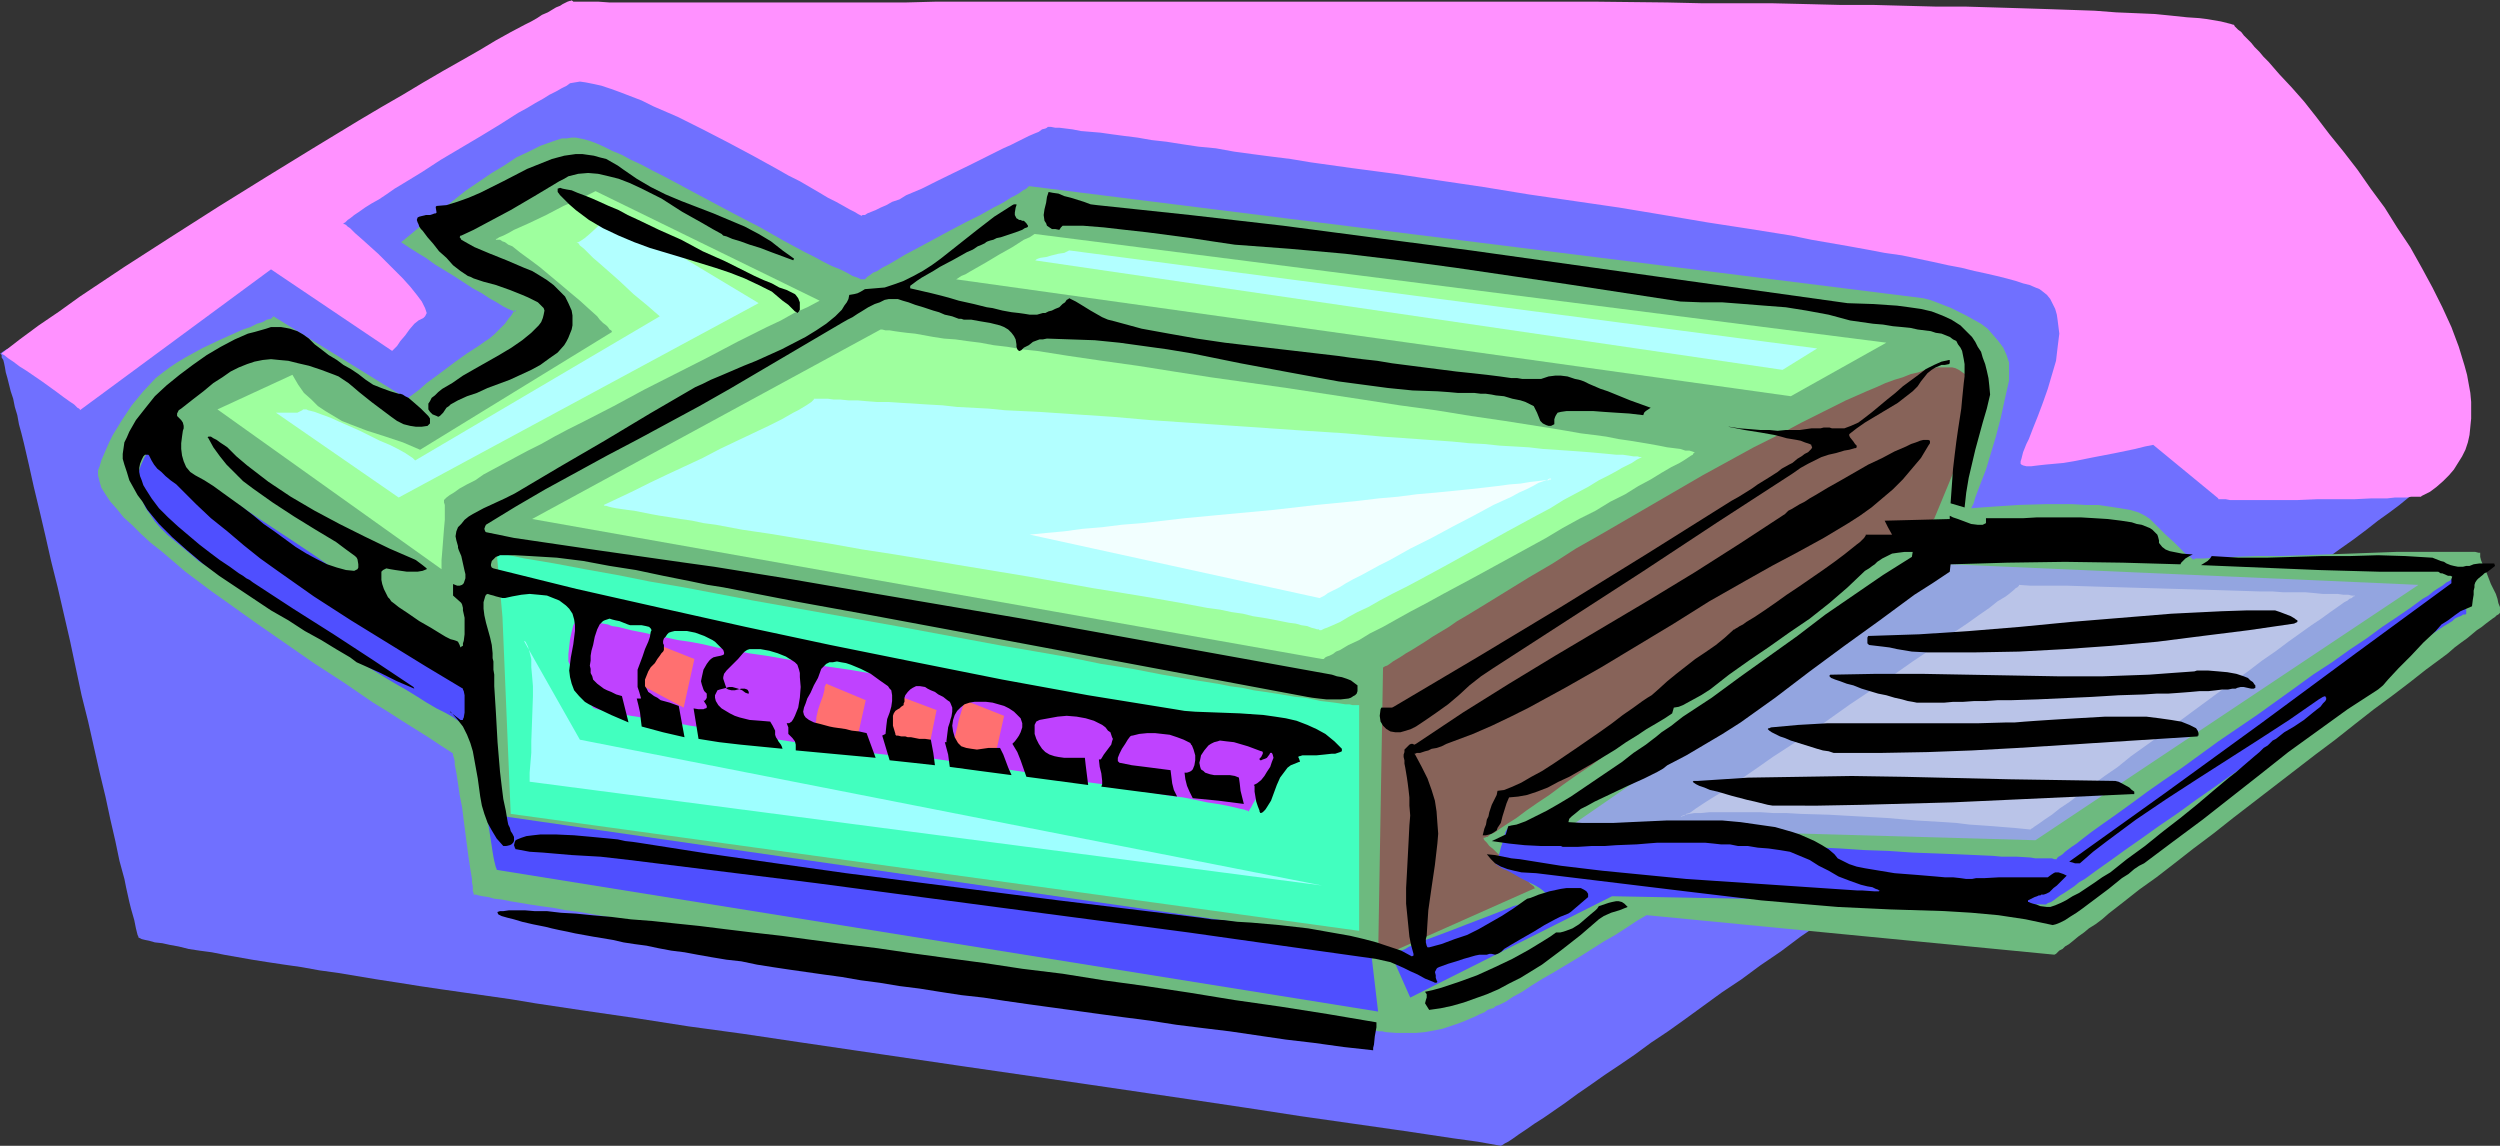 <?xml version="1.0" encoding="UTF-8" standalone="no"?>
<svg
   version="1.0"
   width="129.766mm"
   height="59.476mm"
   id="svg38"
   sodipodi:docname="Copier 13.wmf"
   xmlns:inkscape="http://www.inkscape.org/namespaces/inkscape"
   xmlns:sodipodi="http://sodipodi.sourceforge.net/DTD/sodipodi-0.dtd"
   xmlns="http://www.w3.org/2000/svg"
   xmlns:svg="http://www.w3.org/2000/svg">
  <rect width="100%" height="100%" fill="#333333" stroke="none"/>
  <sodipodi:namedview
     id="namedview38"
     pagecolor="#ffffff"
     bordercolor="#000000"
     borderopacity="0.25"
     inkscape:showpageshadow="2"
     inkscape:pageopacity="0.0"
     inkscape:pagecheckerboard="0"
     inkscape:deskcolor="#d1d1d1"
     inkscape:document-units="mm" />
  <defs
     id="defs1">
    <pattern
       id="WMFhbasepattern"
       patternUnits="userSpaceOnUse"
       width="6"
       height="6"
       x="0"
       y="0" />
  </defs>
  <path
     style="fill:#7070ff;fill-opacity:1;fill-rule:evenodd;stroke:none"
     d="m 0,69.328 h 0.162 l 0.162,-0.162 0.485,-0.323 0.485,-0.323 0.808,-0.323 0.808,-0.485 0.97,-0.485 1.131,-0.646 1.293,-0.485 1.454,-0.808 1.454,-0.646 1.616,-0.808 1.616,-0.808 1.939,-0.97 1.778,-0.97 2.101,-0.97 2.101,-0.97 2.101,-1.131 4.686,-2.262 4.686,-2.262 5.171,-2.424 5.171,-2.424 5.171,-2.747 10.989,-5.171 10.827,-5.171 5.333,-2.586 5.171,-2.424 5.01,-2.424 4.848,-2.262 4.686,-2.262 2.101,-0.97 2.101,-0.97 1.939,-0.97 1.939,-0.97 1.778,-0.808 1.778,-0.808 1.616,-0.808 1.454,-0.808 1.454,-0.646 1.131,-0.485 1.131,-0.646 1.131,-0.485 0.808,-0.323 0.646,-0.323 0.646,-0.323 0.323,-0.162 0.323,-0.162 v 0 h 6.141 6.141 l 6.302,0.162 6.626,0.323 6.626,0.162 6.787,0.485 6.949,0.323 6.949,0.485 7.11,0.485 7.272,0.646 7.272,0.646 7.434,0.808 14.867,1.454 15.19,1.939 15.352,1.939 15.352,2.262 15.514,2.424 15.352,2.424 15.19,2.747 15.029,2.747 14.706,2.909 7.272,1.454 7.11,1.454 7.11,1.616 6.949,1.616 6.949,1.616 6.626,1.616 6.626,1.616 6.302,1.454 6.464,1.778 5.979,1.616 5.979,1.616 5.818,1.616 5.656,1.616 5.333,1.778 5.171,1.616 5.01,1.778 4.686,1.616 4.686,1.616 4.202,1.778 4.04,1.616 3.878,1.616 3.555,1.616 3.232,1.616 3.07,1.616 2.586,1.616 2.424,1.616 2.101,1.454 1.778,1.616 1.454,1.454 1.131,1.616 0.808,1.454 0.485,1.454 v 1.293 l -0.162,1.454 -0.162,0.323 -0.485,0.323 -0.646,0.646 -0.97,0.808 -1.131,0.97 -1.454,0.97 -1.616,1.293 -1.778,1.454 -1.939,1.454 -2.262,1.616 -2.262,1.778 -2.586,1.939 -2.747,1.939 -2.909,2.101 -3.07,2.262 -3.07,2.262 -3.394,2.424 -3.394,2.586 -3.394,2.586 -3.717,2.586 -3.717,2.747 -3.878,2.747 -3.878,2.909 -4.04,2.747 -8.08,5.979 -8.403,5.979 -17.13,12.12 -16.968,12.282 -8.403,5.979 -8.242,5.656 -3.878,2.909 -4.04,2.747 -3.717,2.747 -3.878,2.586 -3.555,2.586 -3.555,2.586 -3.394,2.424 -3.394,2.262 -3.07,2.262 -3.07,2.101 -2.909,1.939 -2.747,1.939 -2.586,1.778 -2.424,1.778 -2.101,1.454 -2.101,1.454 -1.778,1.131 -1.616,1.131 -1.454,0.97 -1.131,0.808 -0.97,0.646 -0.646,0.323 -0.485,0.323 -0.323,0.162 -4.525,-0.808 -4.686,-0.646 -9.696,-1.454 -10.181,-1.454 -10.181,-1.454 -10.504,-1.616 -10.827,-1.616 -10.989,-1.616 -10.989,-1.616 -22.301,-3.232 -21.978,-3.232 -10.989,-1.616 -10.827,-1.616 -10.666,-1.454 -10.342,-1.616 -10.019,-1.454 -9.696,-1.454 -4.848,-0.808 -4.525,-0.646 -4.525,-0.646 -4.525,-0.646 -4.363,-0.646 -4.04,-0.646 -4.202,-0.646 -3.878,-0.646 -3.878,-0.646 -3.555,-0.485 -3.555,-0.646 -3.394,-0.485 -3.232,-0.485 -3.07,-0.485 -2.747,-0.485 -2.747,-0.485 -2.424,-0.485 -2.424,-0.323 -2.101,-0.323 -1.939,-0.485 -1.778,-0.323 -1.454,-0.323 -1.454,-0.162 -1.131,-0.323 -0.808,-0.162 -0.646,-0.162 -0.323,-0.162 -0.323,-0.162 v -0.162 l -0.162,-0.323 -0.162,-0.646 -0.162,-0.646 -0.162,-0.808 -0.162,-0.808 -0.323,-1.131 -0.323,-1.131 -0.323,-1.293 -0.323,-1.454 -0.323,-1.454 -0.323,-1.616 -0.485,-1.778 -0.485,-1.778 -0.808,-3.879 -0.97,-4.202 -0.97,-4.525 -1.131,-4.687 -1.131,-5.01 -1.131,-5.01 -1.293,-5.171 -2.262,-10.666 -2.424,-10.504 -1.293,-5.171 L 8.888,105.043 7.757,100.195 6.626,95.508 5.656,91.145 4.686,86.943 4.202,85.004 3.717,83.226 3.394,81.449 2.909,79.833 2.586,78.217 2.101,76.762 1.778,75.469 1.454,74.177 1.131,73.045 0.97,72.076 0.808,71.268 0.646,70.621 0.323,70.136 V 69.652 L 0.162,69.49 Z"
     id="path1" />
  <path
     style="fill:#6dba7f;fill-opacity:1;fill-rule:evenodd;stroke:none"
     d="m 19.23,92.276 0.323,-0.808 0.323,-1.131 0.485,-1.131 0.485,-1.131 0.646,-1.454 0.646,-1.293 1.778,-2.909 1.939,-2.909 2.262,-2.747 2.424,-2.586 1.454,-1.131 1.293,-0.97 1.454,-0.97 1.616,-0.97 3.232,-1.778 3.394,-1.616 3.232,-1.454 1.454,-0.646 1.454,-0.485 1.293,-0.646 1.131,-0.323 0.808,-0.485 0.808,-0.162 0.323,-0.323 0.162,-0.162 26.179,16.16 1.131,-0.808 1.293,-0.97 1.454,-1.293 1.778,-1.293 1.939,-1.454 1.939,-1.454 2.262,-1.616 2.262,-1.454 1.131,-0.808 0.97,-0.646 0.97,-0.808 0.808,-0.808 1.293,-1.293 0.808,-1.131 0.323,-0.323 0.323,-0.485 0.162,-0.323 0.162,-0.162 0.162,-0.162 0.162,-0.162 v 0.162 0.162 0 h -0.323 l -0.323,-0.162 -0.808,-0.323 -0.97,-0.485 -1.293,-0.808 -1.454,-0.808 -1.454,-0.97 -1.778,-0.97 -3.717,-2.424 -3.717,-2.262 -1.778,-1.293 -1.616,-0.97 -1.778,-1.131 -1.454,-0.97 1.778,-1.454 1.939,-1.616 2.101,-1.616 2.262,-1.778 4.686,-3.717 5.01,-3.394 2.424,-1.454 2.424,-1.616 2.424,-1.131 2.262,-1.131 2.262,-0.808 1.939,-0.646 h 0.97 l 0.97,-0.162 h 0.808 l 0.808,0.162 0.808,0.162 1.131,0.323 1.293,0.485 1.454,0.646 1.616,0.808 1.939,0.808 1.778,0.97 2.101,0.97 2.101,1.131 2.262,1.131 4.525,2.424 9.696,5.171 4.686,2.424 4.525,2.586 2.101,1.131 2.101,1.131 1.939,0.97 1.778,0.97 1.616,0.808 1.616,0.646 1.293,0.646 1.131,0.646 0.97,0.323 0.646,0.323 h 0.485 0.323 l 0.162,-0.162 0.323,-0.323 0.485,-0.323 0.646,-0.485 0.808,-0.323 0.97,-0.646 0.97,-0.485 1.131,-0.646 2.424,-1.454 2.747,-1.454 5.979,-3.232 3.07,-1.616 2.909,-1.454 2.586,-1.454 1.293,-0.646 1.131,-0.646 0.97,-0.646 0.97,-0.485 0.808,-0.485 0.646,-0.485 0.646,-0.323 0.323,-0.323 0.162,-0.162 h 0.162 l 175.336,21.978 1.293,0.323 1.293,0.485 2.909,1.131 2.909,1.454 1.454,0.808 1.454,0.808 1.293,0.97 1.131,1.293 0.97,1.131 0.97,1.293 0.646,1.454 0.485,1.454 v 1.616 1.939 l -0.808,3.555 -0.808,3.717 -0.97,3.717 -0.97,3.232 -0.97,3.232 -1.131,2.909 -0.485,1.293 -0.485,1.293 -0.323,1.131 -0.485,0.97 2.101,-0.162 2.262,-0.162 2.424,-0.162 2.424,-0.162 5.333,-0.162 h 5.333 l 2.586,0.162 h 2.424 l 2.262,0.323 2.101,0.323 1.939,0.323 1.616,0.485 1.293,0.646 0.485,0.323 0.485,0.323 3.07,3.07 1.616,1.454 1.293,1.293 1.131,1.131 0.485,0.323 0.485,0.323 0.323,0.323 h 0.323 v 0 l 0.162,-0.162 h 1.778 l 1.939,-0.162 4.04,-0.162 4.363,-0.162 h 4.525 l 9.373,-0.323 4.686,-0.162 4.363,-0.162 4.363,-0.162 h 3.878 1.778 8.403 0.808 0.646 l 0.646,0.162 h 0.162 0.162 v 0.323 0.485 l 0.162,0.646 0.323,0.808 0.808,1.778 0.808,2.101 0.97,1.939 0.323,0.97 0.162,0.808 0.323,0.808 v 0.646 0.485 l -0.323,0.323 v 0 l -0.323,0.162 -0.323,0.323 -0.485,0.323 -0.646,0.485 -0.646,0.485 -0.808,0.646 -0.97,0.646 -0.97,0.808 -0.97,0.808 -1.131,0.808 -1.293,0.97 -1.293,1.131 -1.293,0.97 -3.07,2.262 -3.07,2.424 -3.394,2.586 -3.717,2.747 -3.717,2.909 -3.878,3.07 -3.878,2.909 -16.16,12.444 -3.878,3.07 -3.878,2.909 -3.717,2.909 -3.555,2.747 -3.394,2.424 -3.07,2.424 -2.909,2.262 -1.293,1.131 -1.293,0.97 -1.293,0.808 -0.97,0.808 -1.131,0.808 -0.97,0.808 -0.808,0.646 -0.808,0.485 -0.485,0.485 -0.646,0.323 -0.323,0.323 -0.323,0.323 -0.323,0.162 v 0 l -79.992,-7.757 -1.939,1.131 -1.939,1.293 -2.262,1.454 -2.262,1.293 -4.848,3.07 -2.424,1.454 -2.424,1.454 -2.262,1.293 -2.101,1.293 -1.939,1.293 -1.778,0.97 -1.454,0.97 -0.646,0.323 -0.646,0.323 -0.485,0.162 -0.323,0.162 -0.323,0.323 h -0.162 l -0.485,0.162 -0.485,0.162 -0.646,0.485 -0.808,0.323 -0.97,0.485 -1.131,0.485 -1.131,0.485 -1.293,0.485 -1.454,0.485 -1.454,0.485 -1.616,0.323 -1.778,0.323 -1.778,0.162 h -1.939 -1.939 l -2.101,-0.162 -0.646,-0.162 h -0.808 l -0.97,-0.323 -1.293,-0.162 -1.454,-0.162 -1.778,-0.323 -1.778,-0.162 -2.101,-0.323 -2.101,-0.323 -2.424,-0.323 -2.586,-0.323 -2.586,-0.485 -2.747,-0.323 -3.07,-0.485 -3.07,-0.485 -3.07,-0.323 -3.394,-0.646 -3.394,-0.323 -7.11,-1.131 -7.434,-1.131 -7.595,-1.131 -7.918,-1.131 -8.08,-1.131 -16.16,-2.424 -8.08,-1.293 -8.08,-1.131 -7.757,-1.131 -7.757,-1.131 -7.434,-1.131 -6.949,-1.131 -3.394,-0.485 -3.232,-0.485 -3.232,-0.485 -3.07,-0.485 -2.909,-0.485 -2.747,-0.485 -2.586,-0.323 -2.586,-0.485 -2.424,-0.323 -2.101,-0.323 -1.939,-0.323 -1.939,-0.323 -1.616,-0.323 -1.454,-0.162 -1.131,-0.323 -1.131,-0.162 -0.808,-0.162 -0.485,-0.162 h -0.485 v -0.162 -0.162 l -0.162,-0.323 v -0.485 -0.485 l -0.162,-0.808 v -0.646 l -0.323,-1.939 -0.323,-2.101 -0.323,-2.424 -0.646,-5.01 -0.323,-2.586 -0.485,-2.424 -0.323,-2.262 -0.323,-2.101 -0.162,-0.808 -0.162,-0.808 v -0.646 l -0.162,-0.646 -0.162,-0.485 v -0.323 l -0.162,-0.162 v 0 l -2.262,-1.454 -2.424,-1.616 -2.586,-1.616 -2.586,-1.616 -2.747,-1.778 -2.909,-1.778 -5.656,-3.879 -5.979,-3.879 -5.818,-4.04 -5.818,-4.04 -5.656,-4.04 -2.747,-1.939 -5.171,-3.879 -2.262,-1.939 -2.262,-1.939 -2.262,-1.778 -1.939,-1.778 -1.778,-1.778 -1.616,-1.454 -1.293,-1.616 -1.293,-1.454 -0.97,-1.454 -0.808,-1.293 -0.323,-1.131 -0.323,-1.293 z"
     id="path2" />
  <path
     style="fill:#876359;fill-opacity:1;fill-rule:evenodd;stroke:none"
     d="m 271.326,130.9 h 0.162 l 0.162,-0.162 0.485,-0.162 0.485,-0.323 0.646,-0.485 0.808,-0.485 0.808,-0.485 0.97,-0.646 1.131,-0.646 1.293,-0.808 1.293,-0.808 1.454,-0.97 1.616,-0.97 1.616,-0.97 1.616,-1.131 1.939,-1.131 3.717,-2.262 4.202,-2.586 4.202,-2.586 4.686,-2.747 4.525,-2.909 4.848,-2.747 10.019,-5.818 10.019,-5.818 5.01,-2.747 5.01,-2.747 4.848,-2.424 4.525,-2.424 4.525,-2.262 4.202,-2.101 4.04,-1.778 1.939,-0.808 1.778,-0.808 1.778,-0.646 1.616,-0.485 1.616,-0.646 1.454,-0.323 1.293,-0.485 1.293,-0.162 1.131,-0.323 h 1.131 0.97 0.808 l 0.646,0.162 0.646,0.323 5.656,3.879 -10.504,25.372 -2.747,1.939 -3.07,2.262 -3.07,2.101 -3.07,2.262 -3.394,2.424 -3.394,2.424 -6.949,5.171 -14.544,10.343 -7.11,5.171 -6.949,5.01 -3.394,2.424 -3.232,2.262 -3.232,2.262 -3.07,2.262 -2.909,1.939 -2.747,1.939 -2.586,1.939 -2.424,1.616 -2.101,1.454 -1.939,1.454 -1.778,1.131 -1.454,0.97 -1.131,0.808 -0.485,0.162 -0.485,0.323 -0.323,0.323 h -0.323 l -0.162,0.162 h -0.162 -0.162 v 0.162 l 0.162,0.323 0.485,0.485 0.485,0.646 0.808,0.646 0.808,0.808 1.939,1.939 2.101,1.778 0.97,0.808 0.808,0.808 0.646,0.646 0.646,0.485 0.162,0.323 h 0.162 l -30.866,13.736 z"
     id="path3" />
  <path
     style="fill:#9eff9e;fill-opacity:1;fill-rule:evenodd;stroke:none"
     d="m 259.368,129.284 h 0.162 0.162 l 0.323,-0.323 0.323,-0.162 0.485,-0.162 0.646,-0.323 0.646,-0.485 0.808,-0.323 1.616,-0.97 2.101,-0.97 2.101,-1.293 2.586,-1.293 2.586,-1.454 2.909,-1.616 3.07,-1.616 3.232,-1.778 6.626,-3.555 13.574,-7.434 3.232,-1.939 3.232,-1.778 3.232,-1.616 2.909,-1.778 2.909,-1.454 2.586,-1.616 2.424,-1.293 2.101,-1.293 1.939,-1.131 1.616,-0.808 0.808,-0.485 0.485,-0.323 0.485,-0.323 0.485,-0.323 0.323,-0.162 0.162,-0.323 h 0.162 v -0.162 0 l -0.485,-0.162 -0.485,-0.162 h -0.808 l -0.97,-0.323 -1.293,-0.162 -1.293,-0.162 -1.616,-0.323 -1.778,-0.323 -1.939,-0.323 -1.939,-0.323 -2.262,-0.323 -2.424,-0.485 -2.424,-0.323 -2.586,-0.323 -2.747,-0.485 -2.909,-0.485 -3.07,-0.485 -3.07,-0.485 -3.07,-0.485 -6.626,-0.97 -6.949,-1.131 -7.11,-0.97 -7.272,-1.131 -14.867,-2.262 -14.867,-2.101 -7.272,-1.131 -7.11,-1.131 -6.949,-0.97 -6.626,-0.97 -3.07,-0.485 -3.07,-0.485 -3.07,-0.323 -2.747,-0.485 -2.747,-0.323 -2.586,-0.485 -2.586,-0.323 -2.262,-0.323 -2.262,-0.162 -2.101,-0.323 -1.778,-0.323 -1.778,-0.323 -1.616,-0.162 -1.293,-0.162 -1.131,-0.162 -0.97,-0.162 h -0.808 l -0.646,-0.162 h -0.323 l -68.357,37.169 z"
     id="path4" />
  <path
     style="fill:#9eff9e;fill-opacity:1;fill-rule:evenodd;stroke:none"
     d="m 187.456,54.784 h 0.162 l 0.485,-0.323 0.485,-0.323 0.808,-0.323 0.808,-0.485 1.131,-0.646 2.262,-1.293 2.424,-1.454 2.586,-1.454 2.262,-1.454 1.131,-0.485 0.97,-0.646 L 370.064,67.228 351.318,77.732 Z"
     id="path5" />
  <path
     style="fill:#42ffbf;fill-opacity:1;fill-rule:evenodd;stroke:none"
     d="m 266.64,138.172 v 0 4.04 1.131 33.291 3.232 2.747 L 100.192,159.665 98.576,121.042 97.445,108.437 l 5.494,1.131 5.818,0.97 5.979,1.131 6.302,1.131 6.464,1.293 6.626,1.131 6.787,1.293 6.787,1.293 28.118,5.01 13.898,2.586 6.949,1.293 6.626,1.131 6.464,1.131 6.302,1.293 6.141,0.97 5.818,1.131 5.656,0.97 5.171,0.808 2.424,0.485 2.424,0.323 2.262,0.485 2.262,0.323 2.101,0.323 1.939,0.323 1.939,0.323 1.778,0.162 1.616,0.323 1.454,0.323 1.454,0.162 1.293,0.162 1.131,0.162 0.97,0.162 h 0.808 l 0.646,0.162 h 1.293 z"
     id="path6" />
  <path
     style="fill:#bf42ff;fill-opacity:1;fill-rule:evenodd;stroke:none"
     d="m 111.504,129.769 v -0.162 -0.323 -0.97 l 0.162,-1.454 0.162,-1.454 0.323,-1.454 0.323,-1.293 0.323,-0.485 0.323,-0.323 0.323,-0.323 h 0.323 0.485 0.323 l 0.323,0.162 0.808,0.162 1.131,0.162 0.646,0.162 0.808,0.162 0.97,0.162 0.808,0.323 1.131,0.162 1.293,0.323 1.293,0.323 1.616,0.323 1.616,0.323 1.778,0.485 1.939,0.323 2.262,0.485 2.262,0.323 2.586,0.485 2.747,0.646 3.07,0.485 3.232,0.646 3.394,0.485 3.717,0.646 3.878,0.646 4.202,0.808 4.525,0.646 4.686,0.808 5.171,0.808 5.01,0.808 4.848,0.808 4.848,0.808 4.363,0.808 4.363,0.646 4.04,0.646 4.04,0.646 3.717,0.808 3.555,0.485 3.394,0.646 3.07,0.646 3.07,0.485 2.909,0.646 2.586,0.485 2.586,0.323 2.424,0.485 2.101,0.485 2.101,0.323 1.778,0.485 1.778,0.323 1.616,0.323 1.454,0.323 1.293,0.323 1.131,0.323 0.97,0.162 0.808,0.162 0.646,0.162 0.646,0.162 0.323,0.162 0.323,0.162 h 0.323 v 0.162 l -0.646,0.808 -0.485,0.97 -1.293,1.939 -1.293,2.262 -1.454,1.939 -0.485,0.97 -0.646,0.808 -0.485,0.808 -0.323,0.646 -0.323,0.485 -0.162,0.323 h -0.162 v 0 -0.162 h -0.162 -0.162 l -0.323,-0.162 -0.808,-0.162 -1.293,-0.323 -1.454,-0.323 -1.778,-0.323 -2.101,-0.323 -2.262,-0.485 -2.424,-0.485 -2.586,-0.323 -2.909,-0.485 -2.909,-0.485 -6.141,-1.131 -6.302,-0.808 -6.302,-1.131 -6.302,-0.97 -2.909,-0.485 -2.747,-0.323 -2.747,-0.323 -2.586,-0.485 -2.262,-0.323 -2.262,-0.323 -1.778,-0.162 -1.616,-0.162 -1.293,-0.162 -1.131,-0.162 h -0.808 -0.97 -0.808 l -1.131,-0.162 -1.454,-0.162 -1.616,-0.162 -1.778,-0.323 -2.101,-0.323 -2.101,-0.323 -2.424,-0.323 -2.424,-0.323 -2.586,-0.323 -5.333,-0.808 -5.494,-0.97 -5.494,-0.808 -5.333,-0.808 -2.586,-0.485 -2.424,-0.323 -2.262,-0.323 -2.262,-0.485 -2.101,-0.323 -1.778,-0.323 -1.616,-0.323 -1.293,-0.162 -1.131,-0.323 -0.808,-0.162 -0.485,-0.162 -0.323,-0.162 -2.101,-3.07 z"
     id="path7" />
  <path
     style="fill:#93a5e0;fill-opacity:1;fill-rule:evenodd;stroke:none"
     d="m 307.848,162.251 74.659,-51.552 91.95,4.04 -75.144,50.097 z"
     id="path8" />
  <path
     style="fill:#bac4e8;fill-opacity:1;fill-rule:evenodd;stroke:none"
     d="m 329.825,160.15 v 0.162 l 0.162,-0.162 0.485,-0.162 0.323,-0.323 0.646,-0.162 0.485,-0.323 0.646,-0.485 1.454,-0.97 1.778,-1.131 2.101,-1.293 2.101,-1.454 2.424,-1.616 2.586,-1.778 2.747,-1.939 5.979,-3.879 3.07,-2.101 6.141,-4.363 6.302,-4.202 5.979,-4.202 2.909,-1.939 2.747,-1.939 2.586,-1.939 2.424,-1.616 2.262,-1.616 2.101,-1.454 1.616,-1.293 1.616,-0.97 0.646,-0.485 0.97,-0.808 0.323,-0.323 0.323,-0.162 0.323,-0.323 v 0 -0.162 l 2.262,0.162 h 2.262 5.01 l 5.171,0.162 5.494,0.162 11.15,0.323 5.656,0.162 5.333,0.162 5.01,0.162 h 2.424 l 2.101,0.162 h 2.262 2.101 l 1.778,0.162 1.616,0.162 h 1.616 1.293 l 1.131,0.162 h 0.97 l 0.646,0.162 h 0.485 0.162 v 0 l -0.162,0.162 h -0.162 l -0.323,0.323 -0.485,0.162 -0.323,0.323 -0.646,0.323 -1.131,0.808 -1.616,1.131 -1.778,1.293 -1.939,1.293 -2.262,1.616 -2.262,1.616 -2.586,1.939 -2.586,1.778 -2.747,2.101 -5.656,4.04 -11.635,8.565 -5.656,4.04 -2.586,2.101 -2.586,1.778 -2.424,1.778 -2.262,1.616 -2.101,1.616 -1.939,1.293 -1.616,1.293 -1.454,0.97 -1.131,0.808 -0.485,0.323 -0.485,0.323 -0.162,0.162 -0.323,0.162 -0.162,0.162 v 0 l -1.616,-0.162 -1.616,-0.162 -2.101,-0.162 -1.939,-0.162 -2.262,-0.162 -2.424,-0.162 -2.586,-0.323 -2.424,-0.162 -5.494,-0.323 -5.656,-0.485 -11.474,-0.646 -5.494,-0.162 -2.747,-0.162 h -2.586 l -2.424,-0.162 h -2.424 -6.141 -1.616 l -1.616,0.162 h -1.293 l -0.97,0.162 -0.808,0.162 -0.485,0.162 z"
     id="path9" />
  <path
     style="fill:#b2ffff;fill-opacity:1;fill-rule:evenodd;stroke:none"
     d="m 118.453,99.064 2.747,-1.293 3.07,-1.454 3.232,-1.616 3.394,-1.616 6.949,-3.232 3.394,-1.778 3.394,-1.616 3.07,-1.454 3.07,-1.454 1.293,-0.646 1.293,-0.646 1.131,-0.646 1.131,-0.646 0.97,-0.485 0.808,-0.485 0.808,-0.485 0.485,-0.323 0.485,-0.323 0.323,-0.323 0.162,-0.162 v -0.162 0 h 1.616 1.131 l 1.131,0.162 h 1.293 l 1.616,0.162 h 1.778 l 1.778,0.162 2.101,0.162 h 2.262 l 2.424,0.162 2.586,0.162 2.586,0.162 2.909,0.162 2.909,0.323 3.07,0.162 3.07,0.162 3.232,0.323 6.787,0.323 7.11,0.485 7.272,0.485 7.434,0.646 30.542,2.101 7.595,0.485 7.272,0.646 6.949,0.485 6.787,0.485 3.232,0.323 3.07,0.162 3.07,0.323 2.909,0.162 2.747,0.162 2.747,0.323 2.424,0.162 2.424,0.162 2.262,0.162 2.101,0.162 1.778,0.162 1.778,0.162 1.616,0.162 h 1.293 l 1.131,0.162 0.97,0.162 h 0.808 l 0.485,0.162 h 0.323 v 0 l -0.162,0.162 h -0.162 l -0.646,0.323 -0.97,0.646 -1.293,0.646 -0.646,0.323 -0.808,0.485 -1.778,0.97 -0.97,0.485 -0.97,0.485 -2.101,1.293 -2.424,1.293 -2.424,1.293 -2.586,1.616 -2.747,1.454 -5.656,3.07 -5.818,3.232 -5.818,3.232 -5.656,3.07 -2.747,1.454 -2.586,1.293 -2.424,1.293 -2.262,1.293 -2.101,0.97 -1.778,0.97 -1.616,0.97 -1.454,0.646 -1.131,0.485 -0.485,0.162 -0.323,0.162 -0.323,0.162 h -0.162 -0.162 v 0 l -0.162,-0.162 h -0.323 l -0.485,-0.162 -0.646,-0.162 -0.808,-0.323 -1.131,-0.162 -1.131,-0.323 -1.293,-0.162 -1.616,-0.323 -1.616,-0.323 -1.778,-0.323 -2.101,-0.323 -1.939,-0.485 -2.262,-0.323 -2.262,-0.485 -2.424,-0.323 -5.171,-0.97 -5.494,-0.97 -5.818,-0.97 -5.979,-0.97 -6.302,-1.131 -6.302,-1.131 -26.341,-4.363 -6.302,-0.97 -6.302,-1.131 -5.979,-0.97 -5.818,-0.97 -5.494,-0.808 -5.171,-0.97 -2.424,-0.323 -2.262,-0.485 -2.262,-0.323 -1.939,-0.323 -2.101,-0.323 -1.778,-0.323 -1.616,-0.323 -1.616,-0.323 -1.293,-0.162 -1.131,-0.162 -1.131,-0.162 -0.808,-0.162 -0.646,-0.162 -0.485,-0.162 h -0.323 z"
     id="path10" />
  <path
     style="fill:#b2ffff;fill-opacity:1;fill-rule:evenodd;stroke:none"
     d="m 202.969,51.067 h 0.162 l 0.162,-0.162 0.323,-0.162 0.485,-0.162 1.131,-0.162 1.131,-0.323 1.293,-0.323 1.131,-0.162 0.323,-0.162 0.323,-0.162 0.323,-0.162 v 0 L 356.489,68.359 349.702,72.56 Z"
     id="path11" />
  <path
     style="fill:#9eff9e;fill-opacity:1;fill-rule:evenodd;stroke:none"
     d="m 86.618,111.669 v -1.778 l 0.162,-1.939 0.162,-2.101 0.162,-2.101 0.162,-1.778 v -2.909 l -0.162,-0.485 v -0.485 l 0.162,-0.162 0.323,-0.323 0.646,-0.485 0.808,-0.485 1.131,-0.808 1.454,-0.808 1.616,-0.808 1.616,-1.131 2.101,-1.131 2.101,-1.131 2.101,-1.131 2.424,-1.293 2.586,-1.293 2.586,-1.454 2.747,-1.454 2.909,-1.454 5.979,-3.07 5.979,-3.232 12.443,-6.303 5.818,-3.07 5.818,-2.909 2.747,-1.293 2.586,-1.454 2.586,-1.131 2.424,-1.293 -43.955,-21.493 -1.293,0.646 -1.616,0.808 -3.394,1.454 -3.394,1.778 -3.394,1.616 -1.454,0.646 -1.454,0.646 -1.131,0.646 -0.97,0.485 -0.808,0.323 -0.485,0.323 h -0.162 v 0.162 h 0.162 0.323 0.323 l 0.485,0.323 0.485,0.162 0.646,0.485 0.808,0.323 1.616,1.293 1.778,1.293 1.939,1.454 3.878,3.232 2.101,1.778 1.939,1.616 1.778,1.616 1.616,1.454 0.485,0.646 0.646,0.646 0.646,0.485 0.323,0.323 0.323,0.485 0.323,0.162 0.162,0.323 v 0 L 82.416,88.236 79.022,86.782 75.629,85.65 72.074,84.519 68.68,83.226 67.064,82.58 65.448,81.61 63.832,80.641 62.378,79.671 61.085,78.378 59.63,77.085 58.499,75.469 57.368,73.53 42.662,80.318 Z"
     id="path12" />
  <path
     style="fill:#b2ffff;fill-opacity:1;fill-rule:evenodd;stroke:none"
     d="m 54.136,80.964 h 0.162 0.323 0.808 0.97 1.939 l 0.646,-0.323 0.323,-0.162 0.162,-0.162 h 0.162 0.162 0.323 l 0.323,0.162 0.646,0.162 0.646,0.162 1.293,0.485 1.778,0.646 1.778,0.808 4.04,1.778 3.878,1.939 1.939,0.808 1.616,0.808 1.454,0.808 0.485,0.323 0.485,0.323 0.485,0.323 0.162,0.162 0.162,0.162 0.162,0.162 47.995,-28.281 -1.131,-0.97 -1.293,-1.131 -2.747,-2.262 -2.747,-2.586 -2.747,-2.424 -1.293,-1.131 -1.131,-0.97 -0.97,-0.97 -0.808,-0.808 -0.808,-0.646 -0.323,-0.485 -0.323,-0.162 h 0.162 0.162 l 0.323,-0.162 0.485,-0.323 0.485,-0.323 1.131,-0.97 2.262,-2.101 0.485,-0.485 0.485,-0.485 0.485,-0.323 0.162,-0.162 h 0.162 0.162 l 28.765,17.292 -70.619,38.139 z"
     id="path13" />
  <path
     style="fill:#4f4fff;fill-opacity:1;fill-rule:evenodd;stroke:none"
     d="m 28.118,87.105 v 0 h 0.162 l 0.323,0.323 0.485,0.323 0.646,0.323 0.808,0.485 0.808,0.485 0.97,0.646 1.293,0.808 1.131,0.808 1.293,0.808 1.454,0.97 3.07,1.939 3.232,2.101 3.555,2.262 3.555,2.424 7.11,4.687 3.394,2.262 3.232,2.262 3.07,1.939 1.293,0.97 1.454,0.808 21.331,16.16 0.162,1.454 0.162,1.778 0.323,3.394 v 1.778 l 0.162,1.293 v 0.646 l -0.162,0.646 v 0.323 l -0.162,0.162 h -0.162 l -0.485,-0.162 -0.808,-0.323 -0.97,-0.485 -1.131,-0.808 -1.454,-0.808 -1.616,-0.808 -1.939,-1.131 -1.778,-1.131 -2.101,-1.293 -2.262,-1.293 -2.424,-1.454 -4.686,-2.909 -5.01,-3.07 -5.01,-3.07 -4.686,-2.909 -2.262,-1.454 -2.262,-1.454 -2.101,-1.293 -1.939,-1.293 -1.778,-0.97 -1.616,-1.131 -1.454,-0.97 -1.131,-0.646 -0.97,-0.646 -0.808,-0.485 -0.485,-0.323 -0.162,-0.162 -3.07,-2.586 -2.909,-2.424 -1.293,-1.293 -1.131,-1.293 -0.97,-1.454 -0.808,-1.131 -0.646,-1.454 -0.485,-1.293 -0.323,-1.454 -0.162,-1.293 0.162,-1.454 0.485,-1.454 0.646,-1.454 0.97,-1.616 z"
     id="path14" />
  <path
     style="fill:#4f4fff;fill-opacity:1;fill-rule:evenodd;stroke:none"
     d="m 97.445,170.655 v -0.162 l -0.162,-0.323 -0.162,-0.646 -0.162,-0.646 -0.162,-0.808 -0.162,-0.97 -0.323,-2.101 -0.323,-2.101 -0.162,-0.97 -0.162,-0.808 v -0.646 l -0.162,-0.485 v -0.323 l 173.235,25.049 1.616,13.736 z"
     id="path15" />
  <path
     style="fill:#4f4fff;fill-opacity:1;fill-rule:evenodd;stroke:none"
     d="m 272.942,187.3 h 0.162 l 0.162,-0.162 0.485,-0.162 0.485,-0.323 0.646,-0.162 0.808,-0.323 0.808,-0.485 1.131,-0.323 2.101,-0.97 2.586,-0.97 2.586,-0.97 2.909,-1.131 5.494,-2.101 2.424,-0.97 1.131,-0.485 1.293,-0.323 0.97,-0.485 0.97,-0.323 0.808,-0.323 0.808,-0.323 0.485,-0.162 0.485,-0.323 h 0.323 l 0.323,-0.162 v -0.162 l -0.323,-0.162 -0.323,-0.323 -0.646,-0.485 -0.808,-0.485 -0.97,-0.485 -1.939,-0.97 -1.939,-1.131 -0.97,-0.485 -0.808,-0.323 -0.646,-0.485 -0.485,-0.323 -0.162,-0.323 v -0.162 l 0.323,-0.162 0.162,-0.323 0.162,-0.485 0.162,-0.485 0.323,-1.293 0.485,-1.454 0.323,-1.293 0.162,-0.485 0.323,-0.485 0.162,-0.323 0.162,-0.162 h 0.162 l 0.162,0.162 h 0.162 l 0.323,0.162 0.323,0.162 h 0.646 l 0.646,0.162 h 0.97 l 0.808,0.162 h 1.131 l 1.293,0.162 1.293,0.162 1.293,0.162 h 1.616 l 3.232,0.323 3.717,0.162 4.04,0.323 4.202,0.323 4.525,0.162 4.525,0.323 4.848,0.162 5.01,0.323 20.038,0.97 4.848,0.323 4.686,0.162 4.686,0.323 4.363,0.162 4.202,0.162 3.717,0.162 3.555,0.162 1.616,0.162 h 1.616 1.454 l 2.586,0.162 0.97,0.162 h 0.97 0.97 0.646 0.646 l 0.485,0.162 h 0.485 v -0.162 0 l 0.323,-0.323 0.323,-0.162 0.485,-0.323 0.485,-0.485 0.646,-0.485 0.646,-0.485 0.97,-0.646 0.808,-0.646 2.101,-1.616 2.262,-1.616 2.747,-1.939 2.909,-2.101 3.07,-2.262 3.232,-2.262 3.555,-2.424 3.555,-2.586 3.555,-2.586 7.595,-5.171 7.434,-5.333 3.555,-2.586 3.717,-2.424 3.394,-2.424 3.394,-2.262 3.07,-2.262 2.909,-1.939 2.586,-1.778 2.424,-1.778 1.131,-0.646 0.97,-0.808 0.97,-0.646 0.808,-0.485 0.808,-0.646 0.646,-0.323 0.485,-0.485 0.485,-0.323 0.323,-0.162 0.323,-0.162 h 0.162 l -0.162,0.162 v 0.485 0.485 0.485 l 0.485,1.293 0.323,1.454 0.485,1.454 0.162,0.485 0.162,0.485 v 0.808 l -0.162,0.162 h -0.323 -0.162 l -0.162,0.162 -0.323,0.162 -0.485,0.162 -0.646,0.323 -0.485,0.485 -0.808,0.485 -0.808,0.485 -0.97,0.646 -0.97,0.646 -1.131,0.808 -1.131,0.646 -2.424,1.778 -2.747,1.939 -3.07,2.101 -3.232,2.262 -3.394,2.424 -3.555,2.424 -3.555,2.424 -3.717,2.747 -15.029,10.666 -3.717,2.586 -3.555,2.586 -3.555,2.424 -3.394,2.424 -3.232,2.262 -2.909,2.101 -2.747,1.939 -2.424,1.778 -1.131,0.646 -0.97,0.808 -0.97,0.646 -0.97,0.646 -0.808,0.485 -0.646,0.485 -0.646,0.485 -0.485,0.323 -0.485,0.162 -0.323,0.162 -0.162,0.162 v 0 0 l -85.163,-1.616 -39.592,19.877 z"
     id="path16" />
  <path
     style="fill:#f2ffff;fill-opacity:1;fill-rule:evenodd;stroke:none"
     d="m 202,104.881 3.232,-0.323 3.555,-0.323 3.555,-0.485 3.878,-0.323 3.878,-0.485 4.04,-0.323 4.202,-0.485 4.202,-0.485 8.565,-0.808 8.726,-0.808 8.403,-0.97 8.242,-0.808 4.04,-0.485 3.717,-0.323 3.717,-0.485 3.717,-0.323 3.232,-0.323 3.232,-0.323 2.909,-0.323 2.747,-0.323 2.424,-0.323 2.101,-0.162 1.939,-0.323 1.454,-0.162 1.293,-0.162 h 0.808 l 0.162,-0.162 h 0.323 v -0.162 h -0.323 l -0.485,0.323 -0.646,0.162 -0.97,0.323 -1.131,0.646 -1.293,0.646 -1.454,0.646 -1.454,0.808 -1.778,0.808 -1.778,0.808 -3.878,2.101 -4.04,2.101 -4.202,2.262 -4.202,2.101 -4.04,2.262 -1.939,0.97 -1.778,0.97 -1.778,0.97 -1.616,0.808 -1.454,0.808 -1.293,0.808 -1.293,0.646 -0.97,0.485 -0.646,0.485 -0.646,0.323 -0.323,0.162 v 0 z"
     id="path17" />
  <path
     style="fill:#9effff;fill-opacity:1;fill-rule:evenodd;stroke:none"
     d="m 102.777,125.728 0.323,0.162 0.162,0.323 0.323,0.646 0.323,1.131 0.323,1.293 v 1.616 l 0.162,1.778 0.162,1.939 v 1.939 l -0.162,4.525 -0.162,4.363 v 2.262 l -0.162,1.939 -0.162,1.939 v 1.778 l 155.459,20.362 -145.601,-28.604 z"
     id="path18" />
  <path
     style="fill:#ff7070;fill-opacity:1;fill-rule:evenodd;stroke:none"
     d="m 159.984,142.374 v -0.162 -0.323 l 0.162,-0.646 v -0.485 l 0.323,-1.454 0.485,-1.454 0.485,-1.293 0.323,-1.293 v -0.485 l 0.162,-0.323 0.162,-0.323 v 0 l 7.757,3.232 -2.101,9.373 z"
     id="path19" />
  <path
     style="fill:#ff7070;fill-opacity:1;fill-rule:evenodd;stroke:none"
     d="m 173.881,144.636 v -0.323 l 0.162,-0.323 v -0.485 l 0.162,-0.646 0.323,-1.293 0.485,-1.454 0.323,-1.454 0.323,-1.131 0.162,-0.485 0.162,-0.485 v -0.162 0 l 7.757,2.909 -1.939,9.535 z"
     id="path20" />
  <path
     style="fill:#ff7070;fill-opacity:1;fill-rule:evenodd;stroke:none"
     d="m 126.209,134.617 v -0.323 l 0.162,-0.485 0.162,-0.323 v -0.646 l 0.323,-1.454 0.485,-1.454 0.485,-1.293 0.323,-1.293 v -0.485 l 0.162,-0.323 0.162,-0.323 v 0 l 7.757,3.07 -2.101,9.535 z"
     id="path21" />
  <path
     style="fill:#ff7070;fill-opacity:1;fill-rule:evenodd;stroke:none"
     d="m 187.133,145.767 v -0.323 -0.323 l 0.162,-0.485 0.162,-0.646 0.323,-1.293 0.323,-1.454 0.485,-1.616 0.323,-1.131 v -0.485 l 0.162,-0.323 0.162,-0.323 v 0 l 7.757,3.07 -2.101,9.373 z"
     id="path22" />
  <path
     style="fill:#ff91ff;fill-opacity:1;fill-rule:evenodd;stroke:none"
     d="m 15.675,80.479 v 0 -0.162 L 15.514,80.156 15.19,79.994 14.544,79.348 13.574,78.701 12.443,77.893 11.15,76.924 8.242,74.823 5.171,72.722 3.878,71.914 2.586,70.944 1.616,70.298 0.808,69.652 0.485,69.49 0.323,69.328 3.878,66.581 7.595,63.834 l 4.04,-2.747 4.04,-2.909 4.363,-2.909 4.363,-2.909 9.05,-5.818 9.373,-5.979 9.373,-5.818 9.211,-5.656 4.525,-2.747 4.525,-2.747 4.363,-2.586 4.202,-2.424 4.04,-2.424 3.878,-2.262 3.717,-2.101 3.394,-1.939 3.232,-1.939 2.909,-1.616 2.747,-1.454 1.293,-0.646 1.131,-0.646 0.97,-0.646 1.131,-0.485 0.808,-0.485 0.808,-0.485 0.808,-0.323 0.485,-0.323 0.646,-0.323 0.323,-0.162 0.485,-0.162 h 0.162 L 112.15,0 v 0.162 0 h 0.162 l 0.162,0.162 h 0.97 0.485 0.646 0.808 1.939 l 2.262,0.162 h 5.494 3.394 26.341 5.333 17.453 l 6.141,-0.162 h 19.554 6.949 28.442 14.706 14.867 29.734 14.706 l 14.382,0.162 7.11,0.162 h 6.949 6.787 l 6.787,0.162 6.464,0.162 h 6.464 l 5.979,0.162 6.141,0.162 h 5.818 l 5.494,0.162 5.333,0.162 5.171,0.162 4.686,0.162 4.686,0.162 4.202,0.323 3.878,0.162 3.717,0.162 3.232,0.323 3.07,0.323 2.424,0.162 1.293,0.162 0.97,0.162 0.97,0.162 0.97,0.162 0.646,0.162 0.646,0.162 0.646,0.162 0.485,0.162 h 0.162 l 0.162,0.323 0.323,0.323 0.323,0.323 0.646,0.485 0.485,0.646 0.646,0.646 0.808,0.808 0.646,0.808 0.97,0.97 0.808,0.97 0.97,0.97 2.101,2.424 2.424,2.586 2.424,2.747 2.424,3.07 2.586,3.394 2.747,3.394 2.747,3.555 2.586,3.717 2.747,3.717 2.424,3.879 2.586,3.879 2.262,4.04 2.101,3.879 1.939,3.879 1.778,3.879 1.454,3.879 1.131,3.717 0.485,1.778 0.323,1.778 0.323,1.778 0.162,1.778 v 1.616 1.616 l -0.162,1.616 -0.162,1.616 -0.323,1.454 -0.485,1.454 -0.646,1.293 -0.808,1.293 -0.808,1.293 -0.97,1.131 -1.131,1.131 -1.293,1.131 -1.293,0.97 -1.616,0.808 -0.162,0.162 h -0.485 -0.485 -0.97 l -0.808,0.162 h -1.131 -1.293 l -1.454,0.162 h -1.454 -1.616 l -3.394,0.162 h -3.555 -3.717 l -3.717,0.162 h -3.555 -3.394 -1.454 -5.01 l -0.808,-0.162 h -0.646 -0.485 -0.323 v -0.162 l -12.766,-10.504 -1.616,0.323 -1.939,0.485 -3.878,0.808 -4.202,0.808 -4.04,0.808 -1.939,0.323 -1.778,0.162 -1.778,0.162 -1.454,0.162 -1.293,0.162 h -0.97 l -0.646,-0.162 -0.323,-0.162 -0.162,-0.162 v -0.162 -0.323 l 0.162,-0.485 0.162,-0.646 0.162,-0.646 0.323,-0.808 0.323,-0.808 0.485,-0.97 0.808,-2.101 0.97,-2.424 0.97,-2.586 0.97,-2.747 0.808,-2.747 0.808,-2.747 0.323,-2.747 0.323,-2.586 -0.162,-1.293 -0.162,-1.293 -0.162,-1.131 -0.323,-1.131 -0.485,-0.97 -0.485,-0.97 -0.646,-0.808 -0.808,-0.646 -0.646,-0.485 -0.808,-0.323 -1.131,-0.485 -1.293,-0.323 -1.454,-0.485 -1.778,-0.485 -1.939,-0.485 -2.101,-0.485 -2.262,-0.485 -2.586,-0.646 -2.586,-0.485 -2.909,-0.646 -3.07,-0.646 -3.07,-0.646 -3.394,-0.485 -3.394,-0.646 -3.555,-0.646 -3.717,-0.646 -3.717,-0.646 -3.878,-0.808 -8.08,-1.293 -8.403,-1.293 -8.565,-1.454 -8.726,-1.454 -17.776,-2.586 -8.888,-1.454 -8.726,-1.293 -8.565,-1.293 -8.565,-1.131 -8.08,-1.131 -3.878,-0.646 -3.878,-0.485 -3.717,-0.485 -3.555,-0.485 -3.555,-0.646 -3.394,-0.323 -3.232,-0.485 -3.07,-0.485 -2.909,-0.323 -2.747,-0.485 -2.586,-0.323 -2.424,-0.323 -2.262,-0.323 -1.939,-0.162 -1.939,-0.162 -1.616,-0.323 -1.293,-0.162 -1.293,-0.162 h -0.808 l -0.808,-0.162 h -0.646 l -0.162,0.162 -0.323,0.162 -0.646,0.162 -0.646,0.485 -0.808,0.323 -1.131,0.485 -0.97,0.485 -1.293,0.646 -1.293,0.646 -1.454,0.646 -2.909,1.454 -3.232,1.616 -6.626,3.232 -3.232,1.616 -3.07,1.293 -1.293,0.808 -1.454,0.485 -1.131,0.646 -1.131,0.485 -0.97,0.485 -0.808,0.323 -0.808,0.323 -0.485,0.323 h -0.485 l -0.162,0.162 -0.323,-0.162 -0.323,-0.162 -0.808,-0.485 -0.97,-0.485 -1.131,-0.646 -1.454,-0.808 -1.616,-0.808 -1.616,-0.97 -1.939,-1.131 -1.939,-1.131 -2.262,-1.131 -2.262,-1.293 -4.686,-2.586 -4.848,-2.586 -5.01,-2.586 -4.848,-2.424 -4.848,-2.101 -2.262,-1.131 -2.101,-0.808 -2.101,-0.808 -1.778,-0.646 -1.939,-0.646 -1.454,-0.323 -1.616,-0.323 -1.131,-0.162 -0.97,0.162 -0.97,0.162 -0.646,0.485 -0.97,0.485 -1.131,0.646 -1.293,0.646 -1.293,0.808 -1.454,0.808 -1.616,0.97 -1.778,0.97 -3.555,2.262 -3.717,2.262 -7.918,4.687 -3.717,2.424 -3.717,2.262 -1.616,0.97 -1.616,1.131 -1.454,0.97 -1.454,0.808 -1.293,0.808 -1.131,0.808 -0.97,0.646 -0.808,0.646 -0.485,0.323 -0.485,0.485 -0.323,0.162 v 0.162 h 0.162 l 0.323,0.162 0.323,0.323 0.485,0.323 0.485,0.485 0.485,0.485 1.293,1.131 1.616,1.454 1.616,1.454 3.232,3.232 1.616,1.616 1.454,1.616 1.293,1.616 0.97,1.293 0.323,0.646 0.323,0.646 0.162,0.485 0.162,0.485 -0.162,0.323 -0.162,0.323 -0.323,0.323 -0.323,0.162 -0.323,0.162 -0.323,0.162 -0.808,0.646 -0.97,1.131 -0.808,1.131 -0.97,1.131 -0.646,0.97 -0.323,0.323 -0.323,0.323 -0.162,0.162 -0.162,0.162 L 53.166,52.845 Z"
     id="path23" />
  <path
     style="fill:#000000;fill-opacity:1;fill-rule:evenodd;stroke:none"
     d="m 155.621,60.763 -0.97,-0.97 -1.131,-0.808 -2.101,-1.778 -2.586,-1.293 -2.747,-1.293 -2.909,-1.131 -2.909,-0.97 -6.302,-1.939 -6.464,-1.939 -3.07,-1.131 -3.07,-1.293 -3.07,-1.454 -2.747,-1.616 -2.586,-1.939 -1.293,-1.131 -1.131,-1.131 -0.646,-0.646 -0.485,-0.646 v -0.323 -0.323 l 0.485,-0.162 0.485,0.162 0.808,0.162 0.97,0.162 1.131,0.485 1.293,0.485 1.616,0.646 1.454,0.646 1.778,0.808 1.939,0.808 1.778,0.97 2.101,0.97 4.04,1.939 4.363,1.939 4.202,2.262 4.363,1.939 3.878,1.939 1.939,0.97 1.778,0.808 1.616,0.646 1.454,0.808 1.454,0.485 1.293,0.646 0.323,0.162 0.162,0.162 0.485,0.646 0.323,0.808 v 0.97 0.485 l -0.162,0.323 -0.162,0.162 -0.162,0.162 -0.162,-0.162 -0.323,-0.162 z"
     id="path24" />
  <path
     style="fill:#000000;fill-opacity:1;fill-rule:evenodd;stroke:none"
     d="m 412.564,108.114 -9.373,-0.485 -9.211,-0.162 -9.373,-0.323 -4.525,-0.162 -4.686,-0.323 h -0.162 l -0.162,-0.162 -0.323,-0.485 -0.162,-0.485 v -0.323 h 0.323 2.424 2.424 l 5.01,0.162 4.848,0.323 4.848,0.162 h 0.646 l 0.485,-0.162 h 0.485 0.808 0.808 l 1.939,-0.162 h 2.101 l 2.424,-0.162 5.01,-0.162 2.424,0.162 h 2.262 l 2.101,0.162 0.808,0.162 0.97,0.162 0.646,0.162 0.646,0.162 0.485,0.162 0.323,0.323 0.323,0.323 v 0.323 0.323 l -0.323,0.485 -0.646,0.323 -0.808,0.323 h -0.97 l -0.97,-0.162 -2.101,-0.323 h -0.97 l -0.485,-0.162 z"
     id="path25" />
  <path
     style="fill:#000000;fill-opacity:1;fill-rule:evenodd;stroke:none"
     d="m 478.82,119.264 -0.162,-0.162 v -0.162 -0.485 -0.162 l 0.808,-0.808 0.808,-0.485 0.485,-0.162 0.646,-0.162 h 0.162 l 0.323,0.162 0.162,0.323 v 0.323 0.323 l -0.162,0.485 -0.323,0.323 -0.323,0.323 -0.485,0.162 -0.485,0.162 -0.646,0.162 z"
     id="path26" />
  <path
     style="fill:#000000;fill-opacity:1;fill-rule:evenodd;stroke:none"
     d="m 378.144,127.991 -3.07,-0.162 -2.909,-0.485 -1.454,-0.323 -1.293,-0.162 -2.747,-0.323 -0.162,-0.162 -0.162,-0.162 v -0.646 -0.485 l 0.162,-0.323 h 0.162 l 9.858,-0.323 9.858,-0.646 9.858,-0.808 10.019,-0.97 9.858,-0.808 9.858,-0.808 9.858,-0.485 4.848,-0.162 h 5.01 0.323 0.323 l 0.97,0.323 2.101,0.808 0.808,0.485 0.162,0.162 0.323,0.162 v 0.162 0.162 l -0.323,0.162 -0.323,0.162 -8.888,1.293 -9.05,1.131 -8.888,1.131 -9.05,0.808 -9.05,0.646 -9.05,0.485 -8.888,0.162 z"
     id="path27" />
  <path
     style="fill:#000000;fill-opacity:1;fill-rule:evenodd;stroke:none"
     d="m 376.043,137.849 -0.808,-0.162 -0.97,-0.162 -1.131,-0.323 -1.454,-0.323 -1.616,-0.485 -1.616,-0.323 -3.232,-0.97 -1.616,-0.646 -1.293,-0.323 -1.293,-0.485 -0.97,-0.323 -0.808,-0.323 -0.323,-0.323 v -0.162 0 l 0.162,-0.162 h 0.323 l 8.726,-0.162 h 8.888 l 17.776,0.323 8.888,0.162 h 8.888 l 9.05,-0.323 4.363,-0.323 4.525,-0.323 0.485,-0.162 h 0.808 1.454 l 1.939,0.162 1.778,0.162 1.778,0.323 1.454,0.485 0.808,0.323 0.485,0.485 0.485,0.323 0.323,0.485 0.162,0.162 v 0.323 0.162 l -0.323,0.162 h -0.485 l -1.454,-0.323 h -0.646 l -0.646,0.162 -0.323,0.162 h -0.646 l -0.808,0.162 h -1.131 l -1.293,0.162 -1.454,0.162 h -1.778 l -1.778,0.162 -2.101,0.162 -2.262,0.162 h -2.262 l -2.424,0.162 -5.01,0.162 -5.333,0.323 -10.666,0.485 -5.171,0.162 h -2.586 l -2.262,0.162 h -2.262 l -2.262,0.162 h -1.939 l -1.778,0.162 h -1.616 -1.454 z"
     id="path28" />
  <path
     style="fill:#000000;fill-opacity:1;fill-rule:evenodd;stroke:none"
     d="m 360.529,147.707 h -0.808 l -0.97,-0.323 -1.131,-0.162 -1.131,-0.323 -2.586,-0.808 -2.586,-0.808 -1.131,-0.485 -0.97,-0.323 -0.97,-0.485 -0.646,-0.323 -0.485,-0.323 -0.323,-0.323 0.162,-0.162 h 0.162 l 0.323,-0.162 5.333,-0.485 5.656,-0.323 h 5.818 11.958 5.818 5.979 l 5.656,-0.162 h 0.808 0.808 l 1.939,-0.162 2.262,-0.162 2.424,-0.162 2.586,-0.162 2.747,-0.162 5.656,-0.323 h 2.909 2.747 2.586 l 2.586,0.323 2.262,0.323 1.939,0.323 0.808,0.323 0.808,0.323 0.646,0.323 0.646,0.323 0.323,0.485 0.162,0.485 v 0.485 h -0.162 v 0.162 l -35.39,2.262 -8.888,0.485 -8.726,0.323 -8.888,0.162 z"
     id="path29" />
  <path
     style="fill:#000000;fill-opacity:1;fill-rule:evenodd;stroke:none"
     d="m 347.763,158.049 -0.97,-0.162 -1.293,-0.323 -1.293,-0.323 -1.454,-0.323 -3.07,-0.808 -2.747,-0.808 -1.454,-0.323 -1.131,-0.485 -0.97,-0.323 -0.646,-0.323 -0.485,-0.323 -0.162,-0.162 0.162,-0.162 h 0.162 0.162 0.485 l 9.858,-0.646 10.181,-0.162 10.181,-0.162 10.342,0.162 20.685,0.485 20.685,0.323 0.646,0.162 0.646,0.323 1.454,0.808 0.485,0.485 0.485,0.323 v 0.323 0 0.162 h -0.323 l -17.614,0.808 -17.614,0.808 -17.776,0.485 -8.726,0.162 z"
     id="path30" />
  <path
     style="fill:#000000;fill-opacity:1;fill-rule:evenodd;stroke:none"
     d="m 339.198,83.711 2.101,0.323 2.101,0.162 1.939,0.162 h 1.778 l 1.616,0.162 1.616,-0.162 h 1.454 1.293 l 1.131,-0.162 1.131,-0.162 h 0.97 0.808 l 0.646,-0.162 h 0.646 0.485 l 0.485,0.162 h 1.131 1.293 l 1.293,-0.485 1.454,-0.646 1.293,-0.97 1.454,-1.131 2.909,-2.424 1.616,-1.293 1.454,-1.293 3.07,-2.262 1.454,-1.131 1.616,-0.808 1.454,-0.646 1.454,-0.323 h 0.162 v 0.323 0.323 l -0.162,0.162 -0.808,0.162 h -0.646 l -1.131,0.485 -0.808,0.485 -0.808,0.646 -0.646,0.808 -0.646,0.808 -0.646,0.97 -0.97,0.97 -1.454,1.131 -1.454,1.131 -3.232,1.939 -3.232,1.939 -1.616,1.131 -1.454,1.131 v 0.323 l 0.162,0.323 0.646,0.808 0.323,0.485 0.323,0.323 v 0.323 l -0.162,0.162 h -0.162 l -1.131,0.323 -0.97,0.162 -1.616,0.485 -1.454,0.323 -1.454,0.485 -1.293,0.646 -1.293,0.646 -1.454,0.808 -1.616,1.131 -14.706,9.535 -14.706,9.696 -29.25,18.908 -2.424,1.616 -2.262,1.778 -2.101,1.939 -2.101,1.778 -2.262,1.616 -2.101,1.454 -1.939,1.293 -0.97,0.485 -0.97,0.323 -1.131,0.323 h -0.97 l -0.97,-0.162 -0.808,-0.485 -0.646,-0.646 -0.485,-0.808 -0.162,-1.131 0.162,-1.293 0.162,-0.323 h 0.162 0.646 0.485 0.808 l 0.323,-0.162 16.645,-9.858 16.645,-10.019 16.483,-10.181 16.483,-10.343 1.454,-0.808 1.293,-0.808 1.293,-0.808 1.131,-0.808 2.101,-1.293 1.778,-1.131 0.808,-0.646 1.454,-0.808 0.646,-0.323 0.97,-0.808 0.808,-0.485 0.646,-0.485 0.646,-0.323 0.323,-0.323 0.323,-0.323 0.162,-0.323 -0.162,-0.323 v -0.162 l -0.323,-0.162 -0.485,-0.162 -0.485,-0.162 -0.808,-0.323 -0.808,-0.162 -0.97,-0.162 -0.97,-0.162 -1.131,-0.323 -1.293,-0.323 -2.747,-0.485 -3.07,-0.485 -3.232,-0.646 z"
     id="path31" />
  <path
     style="fill:#000000;fill-opacity:1;fill-rule:evenodd;stroke:none"
     d="m 155.621,51.067 -4.363,-1.616 -2.101,-0.808 -2.101,-0.646 -1.778,-0.646 -1.616,-0.485 -1.131,-0.485 -0.646,-0.162 -0.323,-0.323 -1.778,-0.97 -1.939,-1.131 -4.04,-2.262 -4.04,-2.586 -4.202,-2.101 -2.101,-0.97 -2.101,-0.808 -1.939,-0.485 -2.101,-0.485 -1.939,-0.162 -1.939,0.162 -1.939,0.485 -0.808,0.485 -0.97,0.485 -4.848,2.909 -4.686,2.747 -4.848,2.586 -2.424,1.293 -2.424,1.131 h -0.162 l -0.162,0.323 0.162,0.162 0.162,0.323 1.131,0.646 1.454,0.808 3.07,1.293 3.232,1.293 3.394,1.454 1.616,0.646 1.616,0.97 1.293,0.808 1.293,0.97 1.131,1.131 1.131,1.131 0.646,1.293 0.646,1.454 0.162,0.97 v 0.97 0.97 l -0.162,0.808 -0.323,0.808 -0.323,0.808 -0.323,0.646 -0.485,0.808 -1.293,1.454 -1.616,1.131 -1.778,1.293 -1.778,0.97 -2.101,0.97 -2.101,0.97 -4.363,1.616 -2.101,0.97 -1.939,0.646 -1.778,0.808 -1.454,0.808 -0.323,0.323 -0.485,0.323 -0.646,0.97 -0.323,0.323 -0.323,0.323 -0.323,0.162 -0.323,-0.162 -0.808,-0.323 -0.485,-0.485 -0.323,-0.485 v -0.485 -0.646 l 0.323,-0.485 0.323,-0.646 0.646,-0.485 0.646,-0.646 0.808,-0.646 1.939,-1.131 2.101,-1.454 2.262,-1.293 4.848,-2.747 2.424,-1.454 2.101,-1.454 1.778,-1.454 0.808,-0.808 0.646,-0.646 0.485,-0.646 0.323,-0.808 0.162,-0.646 0.162,-0.808 -0.162,-0.485 -0.485,-0.485 -0.646,-0.646 -0.97,-0.485 -0.97,-0.485 -1.131,-0.485 -2.424,-0.97 -2.747,-0.97 -2.424,-0.646 -0.97,-0.323 -0.97,-0.323 -0.646,-0.323 -0.485,-0.162 -1.454,-0.97 -1.454,-1.131 -1.293,-1.454 -1.454,-1.293 -1.131,-1.454 -1.131,-1.293 -0.97,-1.293 -0.323,-0.323 -0.323,-0.485 -0.162,-0.485 -0.162,-0.323 -0.162,-0.485 0.162,-0.485 0.323,-0.162 0.646,-0.162 0.646,-0.162 h 0.808 l 0.97,-0.323 h 0.162 l 0.162,-0.162 -0.162,-0.97 v -0.162 l 0.162,-0.162 1.939,-0.162 2.101,-0.646 2.262,-0.808 2.262,-0.97 4.525,-2.262 4.686,-2.424 2.424,-0.97 2.424,-0.97 2.424,-0.646 2.262,-0.323 h 1.293 l 1.131,0.162 1.131,0.162 1.131,0.323 1.293,0.323 1.131,0.646 1.131,0.646 1.131,0.808 2.586,1.778 2.747,1.616 2.909,1.454 3.07,1.293 6.302,2.424 3.07,1.293 3.07,1.293 2.747,1.454 2.424,1.454 2.262,1.778 2.262,1.616 z"
     id="path32" />
  <path
     style="fill:#000000;fill-opacity:1;fill-rule:evenodd;stroke:none"
     d="m 98.737,165.968 -1.293,-1.454 -0.97,-1.616 -0.808,-1.454 -0.646,-1.778 -0.485,-1.616 -0.323,-1.778 -0.485,-3.555 -0.646,-3.555 -0.323,-1.778 -0.485,-1.616 -0.646,-1.616 -0.808,-1.616 -1.131,-1.454 -1.293,-1.454 h -0.162 l 2.101,1.616 h 0.162 0.323 v -0.162 l 0.162,-0.323 0.162,-0.97 v -1.131 -1.131 -1.131 l -0.162,-0.808 -0.162,-0.323 v -0.162 l -7.272,-4.363 -14.706,-9.05 -7.272,-4.687 -7.11,-5.01 -3.394,-2.424 -3.232,-2.586 -3.232,-2.747 -3.232,-2.586 -2.909,-2.747 -2.909,-2.909 -0.97,-0.97 -1.131,-0.808 -0.97,-0.808 -0.808,-0.808 -0.808,-0.646 -0.646,-0.808 -0.485,-0.808 -0.485,-0.97 -0.162,-0.162 h -0.323 -0.323 l -0.323,0.323 -0.323,0.646 -0.323,0.808 -0.162,0.808 v 0.808 l 0.162,0.808 0.323,0.808 0.323,0.97 0.485,0.808 1.131,1.778 1.454,1.939 1.778,1.778 1.939,1.778 2.101,1.778 2.101,1.778 2.101,1.616 1.939,1.454 1.939,1.293 1.778,1.293 0.808,0.485 0.646,0.485 0.646,0.323 0.646,0.485 7.918,5.171 7.918,5.01 7.918,5.171 7.757,5.171 0.162,0.323 -3.394,-1.454 -3.232,-1.616 -3.232,-1.454 -1.454,-0.646 -1.293,-0.97 -2.747,-1.616 -2.909,-1.778 -3.232,-1.778 -3.232,-2.101 -3.394,-1.939 -3.394,-2.262 -3.394,-2.262 -3.394,-2.262 -3.232,-2.424 -3.07,-2.586 -2.909,-2.586 -2.586,-2.586 -2.262,-2.747 -0.97,-1.616 -0.97,-1.293 -0.808,-1.454 -0.808,-1.454 -0.485,-1.616 -0.485,-1.454 -0.323,-1.131 v -0.97 l 0.162,-1.131 0.162,-1.131 0.485,-0.97 0.485,-1.131 0.646,-1.131 0.646,-1.131 1.778,-2.262 1.939,-2.424 2.262,-2.101 2.586,-2.101 2.586,-1.939 2.747,-1.939 2.747,-1.616 2.747,-1.454 2.586,-1.131 1.293,-0.323 2.262,-0.646 0.97,-0.323 h 1.131 0.808 l 0.97,0.162 0.808,0.162 1.454,0.485 1.131,0.646 1.131,0.808 1.131,1.131 1.293,0.97 1.454,1.131 1.616,0.97 1.293,0.97 1.454,0.808 1.454,0.97 1.454,1.131 1.454,0.97 1.616,0.646 1.778,0.646 1.616,0.485 h 0.323 l 0.485,0.162 0.485,0.323 0.646,0.323 1.131,0.97 1.293,1.131 0.97,0.97 0.485,0.485 0.323,0.485 v 0.485 0.485 l -0.162,0.162 -0.323,0.323 -1.131,0.162 H 81.608 L 80.477,83.55 79.184,83.226 77.891,82.58 76.76,81.772 74.174,79.833 72.882,78.863 70.458,76.924 69.326,75.954 68.357,75.146 67.387,74.5 66.418,73.853 65.61,73.53 63.024,72.56 60.6,71.752 58.499,71.268 56.56,70.783 54.782,70.621 53.166,70.46 l -1.616,0.162 -1.616,0.323 -1.454,0.485 -1.616,0.646 -1.616,0.808 -1.616,1.131 -1.778,1.131 -1.939,1.616 -2.101,1.616 -2.262,1.778 -0.485,0.323 -0.162,0.323 -0.162,0.323 v 0.162 0.323 l 0.323,0.323 0.485,0.485 0.323,0.485 0.162,0.646 v 0.485 l -0.162,0.485 -0.162,1.131 -0.162,1.293 v 1.131 l 0.162,1.293 0.323,1.131 0.485,1.131 0.808,0.97 0.97,0.646 1.778,0.97 1.778,1.131 1.778,1.293 4.04,2.909 2.101,1.616 1.939,1.616 2.101,1.454 4.202,3.07 2.101,1.293 2.101,1.131 1.939,0.97 1.939,0.646 1.778,0.485 1.616,0.162 0.323,-0.162 0.323,-0.162 0.162,-0.323 v -0.646 l -0.162,-0.97 -0.162,-0.323 -0.323,-0.323 -1.778,-1.293 -1.939,-1.454 -4.04,-2.424 -4.202,-2.586 -4.202,-2.747 -3.878,-2.747 -1.939,-1.454 -1.616,-1.616 -1.616,-1.616 -1.293,-1.616 -1.293,-1.778 -0.97,-1.778 -0.162,-0.162 0.162,-0.162 h 0.485 l 0.485,0.323 0.646,0.323 0.646,0.485 1.454,0.97 1.778,1.778 2.101,1.778 4.202,3.232 4.363,2.909 4.686,2.747 4.848,2.586 4.848,2.424 5.01,2.424 4.848,2.101 0.323,0.162 0.646,0.485 0.646,0.485 0.808,0.646 v 0.162 l -0.808,0.323 -0.97,0.162 H 80.962 79.83 l -2.262,-0.323 -0.97,-0.162 -0.808,-0.162 -0.323,0.162 -0.323,0.162 -0.323,0.323 v 0.808 0.808 l 0.162,0.808 0.323,0.97 0.485,0.97 0.323,0.646 0.323,0.323 0.323,0.485 0.646,0.485 0.808,0.646 0.97,0.646 0.97,0.646 2.101,1.454 2.262,1.293 2.101,1.293 0.808,0.485 0.97,0.485 0.646,0.162 0.485,0.162 0.323,0.162 0.162,0.323 0.162,0.323 0.162,0.485 0.162,-0.162 0.323,-0.162 v -0.485 l 0.162,-0.485 0.162,-1.293 v -1.616 -1.616 l -0.323,-1.454 v -0.485 l -0.162,-0.646 -0.162,-0.323 -0.162,-0.162 -1.454,-1.293 v -2.262 l 0.808,0.323 h 0.485 l 0.485,-0.162 0.323,-0.323 0.162,-0.485 0.162,-0.485 v -0.808 l -0.162,-0.646 -0.323,-1.454 -0.323,-1.454 -0.485,-1.131 -0.162,-0.485 v -0.323 l -0.323,-1.131 -0.162,-0.808 0.162,-0.97 0.323,-0.808 0.646,-0.646 0.646,-0.808 0.808,-0.646 0.808,-0.485 2.101,-1.131 2.101,-0.97 2.101,-0.97 1.939,-0.97 8.726,-5.171 8.888,-5.171 8.888,-5.333 8.888,-5.171 1.454,-0.646 1.616,-0.808 1.939,-0.808 2.262,-0.97 2.262,-0.97 2.424,-0.97 5.01,-2.262 4.686,-2.424 2.101,-1.293 1.939,-1.293 1.778,-1.454 1.293,-1.293 0.485,-0.808 0.485,-0.646 0.323,-0.646 0.162,-0.808 0.97,-0.162 0.646,-0.162 0.646,-0.323 0.808,-0.485 1.939,-0.162 1.939,-0.162 1.939,-0.646 1.778,-0.646 1.939,-0.97 1.778,-0.97 1.778,-1.131 1.778,-1.293 6.949,-5.495 3.555,-2.747 1.778,-1.131 1.778,-1.131 0.323,-0.162 h 0.162 0.323 v 0.162 l -0.162,0.485 -0.162,0.97 v 0.485 l 0.323,0.646 0.323,0.162 0.162,0.162 h 0.323 l 0.323,0.162 h 0.323 l 0.162,0.162 0.323,0.323 0.323,0.485 v 0.162 l -0.162,0.162 -0.485,0.162 -0.485,0.323 -1.293,0.485 -1.454,0.485 -1.454,0.485 -0.808,0.162 -0.646,0.323 -0.646,0.162 -0.485,0.162 -0.323,0.162 -0.162,0.162 -0.646,0.323 -0.808,0.323 -0.97,0.646 -1.131,0.485 -2.586,1.454 -2.747,1.454 -1.293,0.808 -1.131,0.646 -1.131,0.646 -0.97,0.646 -0.646,0.485 -0.646,0.485 v 0.162 0.162 0.162 l 2.101,0.485 2.101,0.485 1.939,0.485 1.778,0.485 1.616,0.485 1.454,0.323 1.454,0.323 1.293,0.323 1.293,0.323 1.131,0.162 1.939,0.485 1.778,0.323 1.454,0.162 1.131,0.162 0.97,0.162 h 0.808 0.646 l 1.131,-0.323 h 0.485 l 0.646,-0.323 0.646,-0.162 0.646,-0.323 0.808,-0.323 0.646,-0.646 0.485,-0.323 0.323,-0.485 0.323,-0.162 0.162,-0.162 0.323,0.162 0.97,0.485 0.808,0.485 2.101,1.293 2.262,1.293 1.131,0.485 1.293,0.323 5.333,1.454 5.333,0.97 5.494,0.97 5.494,0.808 22.139,2.586 2.262,0.323 2.586,0.323 2.909,0.323 2.909,0.485 12.605,1.616 3.07,0.323 2.909,0.323 2.586,0.323 2.262,0.323 h 1.131 l 0.97,0.162 h 0.97 0.646 0.808 0.485 0.485 0.323 l 1.454,-0.485 1.293,-0.162 h 1.131 l 1.293,0.162 1.454,0.485 0.808,0.162 0.97,0.323 0.97,0.485 1.131,0.485 1.131,0.485 1.454,0.485 4.363,1.778 4.04,1.454 -0.97,0.646 -0.323,0.323 -0.162,0.485 -2.747,-0.323 -2.586,-0.162 -2.424,-0.162 -2.101,-0.162 h -2.101 -1.616 -1.454 l -1.131,0.162 -0.646,0.162 -0.323,0.485 -0.162,0.323 -0.162,0.485 v 0.97 l -0.323,0.162 -0.323,0.162 h -0.485 l -0.485,-0.162 -0.646,-0.323 -0.485,-0.485 -0.323,-0.808 -0.323,-0.808 -0.323,-0.646 -0.323,-0.646 -0.646,-0.323 -0.97,-0.485 -0.97,-0.323 -1.616,-0.323 -1.616,-0.485 -1.616,-0.162 -0.808,-0.162 -1.131,-0.162 h -0.97 l -1.293,-0.162 h -1.454 -1.778 l -1.778,-0.162 -2.262,-0.162 -4.848,-0.162 -4.848,-0.485 -4.848,-0.646 -4.848,-0.646 -9.696,-1.778 -9.534,-1.778 -9.534,-1.939 -4.848,-0.808 -4.686,-0.646 -4.686,-0.646 -4.848,-0.485 -4.686,-0.162 -4.686,-0.162 -0.808,0.162 h -0.646 l -1.293,0.485 -0.808,0.646 -0.97,0.485 -0.485,0.485 -0.323,0.162 h -0.162 l -0.162,-0.162 -0.162,-0.162 -0.162,-0.485 v -0.485 l -0.162,-0.97 -0.323,-0.646 -0.485,-0.646 -0.646,-0.646 -0.808,-0.485 -0.808,-0.323 -1.939,-0.485 -1.939,-0.323 -1.778,-0.323 h -0.808 -0.646 l -0.485,-0.162 h -0.485 l -1.293,-0.485 -1.454,-0.323 -1.131,-0.485 -1.131,-0.323 -0.97,-0.323 -0.97,-0.323 -1.616,-0.485 -1.293,-0.485 -1.131,-0.323 -0.97,-0.323 h -0.97 -0.808 l -0.808,0.162 -0.97,0.485 -0.97,0.323 -1.293,0.646 -1.293,0.808 -0.808,0.485 -0.97,0.646 -0.97,0.485 -1.131,0.646 -5.494,3.232 -5.494,3.232 -5.494,3.232 -5.494,3.232 -5.979,3.394 -5.979,3.232 -5.979,3.232 -6.141,3.232 -12.12,6.626 -5.818,3.394 -5.818,3.555 -0.162,0.323 -0.162,0.485 0.162,0.485 0.162,0.162 5.494,1.131 5.494,0.808 10.989,1.616 11.312,1.616 5.656,0.808 5.818,0.808 15.029,2.424 15.029,2.586 30.381,5.171 30.381,5.495 30.381,5.495 0.97,0.323 0.97,0.162 0.97,0.323 0.808,0.323 0.646,0.485 0.646,0.485 v 0.323 0.323 0.485 l -0.162,0.485 -0.323,0.323 -0.323,0.162 -0.485,0.323 -0.485,0.162 -1.454,0.162 h -1.454 -1.454 l -1.454,-0.162 -1.293,-0.162 -0.97,-0.162 -57.691,-10.828 -28.603,-5.333 -14.221,-2.586 -14.059,-2.747 -3.07,-0.485 -3.07,-0.646 -5.656,-1.131 -5.333,-1.131 -5.171,-0.808 -5.171,-0.97 -5.171,-0.646 -5.333,-0.323 -2.909,-0.162 h -2.909 l -0.323,0.162 -0.485,0.162 -0.485,0.485 -0.323,0.323 -0.162,0.646 v 0.323 l 0.162,0.323 0.323,0.162 16.322,4.04 16.483,3.717 16.645,3.717 16.645,3.555 16.806,3.394 16.968,3.394 16.806,3.07 16.968,2.747 1.939,0.323 2.101,0.162 4.363,0.162 4.363,0.162 4.686,0.323 2.262,0.323 2.101,0.323 2.101,0.485 2.101,0.808 1.778,0.808 1.778,0.97 1.778,1.454 1.454,1.454 v 0.323 0.162 l -0.323,0.162 -0.485,0.162 -0.485,0.162 h -0.646 l -1.454,0.162 -1.616,0.162 h -1.616 -0.646 -0.485 l -0.485,0.162 h -0.162 l -0.162,0.162 v 0 l 0.162,0.323 0.162,0.485 v 0.162 h -0.162 l -0.808,0.323 -0.808,0.323 -0.646,0.485 -0.485,0.646 -0.97,1.293 -0.646,1.454 -1.131,3.07 -0.808,1.293 -0.323,0.485 -0.485,0.485 -0.323,0.162 h -0.162 l -0.162,-0.323 v -0.162 l -0.323,-0.808 -0.323,-0.97 -0.323,-1.939 v -0.808 -0.323 l -0.162,-0.162 0.646,-0.323 0.808,-0.646 0.646,-0.808 0.485,-0.808 0.646,-0.97 0.323,-0.97 0.323,-0.808 -0.162,-0.646 -0.162,-0.323 h -0.162 -0.162 l -0.162,0.323 -0.485,0.646 -0.323,0.162 -0.485,0.162 -0.323,0.162 h -0.162 l -0.162,-0.162 v -0.162 l 0.323,-0.323 0.323,-0.646 v -0.323 l -0.162,-0.162 h -0.162 l -2.586,-0.97 -2.747,-0.808 -1.454,-0.162 -1.293,-0.162 -0.485,0.162 -0.646,0.162 -0.646,0.323 -0.485,0.323 -0.808,0.97 -0.646,0.97 -0.162,0.808 -0.162,0.646 0.162,0.808 0.162,0.485 0.485,0.323 0.323,0.323 0.97,0.323 0.808,0.162 h 3.07 l 0.97,0.162 0.808,0.323 0.162,1.131 0.162,1.454 0.646,2.586 -5.01,-0.646 -5.01,-0.485 -0.646,-1.293 -0.485,-1.131 -0.323,-1.293 -0.162,-1.293 h 0.485 l 0.485,-0.162 0.323,-0.162 0.323,-0.323 0.323,-0.808 0.162,-0.97 v -0.97 l -0.323,-1.131 -0.323,-0.808 -0.162,-0.162 -0.162,-0.323 -1.293,-0.646 -1.293,-0.485 -1.454,-0.485 -1.454,-0.162 -1.454,-0.162 h -1.454 l -1.616,0.162 -1.293,0.323 h -0.162 l -0.323,0.162 -0.485,0.646 -0.485,0.808 -0.646,0.97 -0.485,0.97 -0.323,0.808 v 0.323 0.323 l 0.162,0.162 0.162,0.162 2.424,0.485 2.586,0.323 5.01,0.646 0.162,1.293 0.162,1.293 0.323,1.293 0.646,1.293 -7.434,-0.97 -7.434,-0.97 0.162,-0.485 v -0.646 l -0.162,-1.454 -0.323,-1.293 -0.162,-1.454 h 0.323 l 0.162,-0.162 0.485,-0.808 0.97,-1.293 0.485,-0.646 0.162,-0.646 0.162,-0.485 -0.162,-0.323 -0.162,-0.485 -0.162,-0.485 -0.485,-0.323 -0.485,-0.646 -0.646,-0.485 -1.616,-0.808 -1.616,-0.485 -1.778,-0.323 -1.939,-0.162 -1.778,0.162 -1.778,0.323 -1.778,0.323 -0.323,0.162 -0.323,0.162 -0.323,0.646 v 0.808 0.97 l 0.323,0.97 0.485,0.97 0.646,0.97 0.646,0.646 0.808,0.485 0.97,0.323 0.808,0.162 1.131,0.162 h 4.04 l 0.162,1.454 0.162,1.293 0.323,2.586 -12.12,-1.616 -1.131,-3.232 -0.646,-1.616 -0.97,-1.616 0.485,-0.485 0.485,-0.646 0.323,-0.485 0.323,-0.646 0.323,-0.97 v -0.808 l -0.323,-0.97 -0.646,-0.646 -0.646,-0.646 -0.97,-0.646 -0.97,-0.485 -1.131,-0.323 -1.131,-0.323 -1.293,-0.162 h -1.131 -1.131 l -0.97,0.162 -0.97,0.323 -0.808,0.646 -0.646,0.646 -0.485,0.808 -0.323,0.97 -0.162,1.131 0.162,1.131 0.323,1.131 0.646,1.131 0.646,0.646 0.97,0.323 0.97,0.162 1.131,0.162 2.262,-0.323 h 2.262 l 0.646,1.293 0.485,1.293 0.485,1.293 0.646,1.454 -6.141,-0.808 -5.979,-0.808 -0.323,-2.424 -0.646,-2.424 h 0.162 0.162 v -0.162 -0.162 l 0.162,-1.293 0.162,-1.293 0.323,-0.97 0.162,-0.646 0.162,-0.485 0.162,-0.97 v -0.808 l -0.323,-0.808 -0.162,-0.323 -0.485,-0.323 -0.808,-0.646 -0.97,-0.485 -0.646,-0.485 -0.808,-0.323 -0.646,-0.323 -0.485,-0.323 -0.97,-0.162 h -0.808 l -0.646,0.323 -0.485,0.323 -0.485,0.485 -0.485,0.646 -0.162,0.485 v 0.808 l -0.162,0.323 v 0.323 l -0.485,0.323 -0.323,0.323 -0.323,0.162 -0.485,0.323 -0.323,0.485 -0.162,0.485 v 0.485 1.454 l 0.485,1.616 v 0.162 l 0.162,0.162 h 0.323 l 0.646,0.162 h 0.808 l 0.485,0.162 h 0.646 l 0.808,0.162 0.808,0.162 h 1.131 l 1.131,0.162 0.485,2.586 0.323,2.424 -4.363,-0.485 -4.525,-0.485 -1.454,-4.848 0.323,-0.162 0.323,-0.162 v 0 l 0.162,-1.616 0.162,-1.293 0.485,-1.293 0.323,-1.131 0.162,-1.131 v -1.131 l -0.162,-0.97 -0.323,-0.323 -0.323,-0.485 -1.616,-1.131 -1.778,-1.293 -1.939,-0.97 -1.939,-0.808 -0.97,-0.323 -0.97,-0.162 -0.808,-0.162 -0.808,0.162 h -0.646 l -0.646,0.323 -0.485,0.485 -0.485,0.485 -0.646,1.778 -0.808,1.454 -0.646,1.454 -0.646,1.131 -0.323,0.97 -0.323,0.808 -0.162,0.808 0.162,0.646 0.323,0.485 0.646,0.485 0.97,0.485 1.293,0.323 1.778,0.485 0.808,0.162 1.131,0.162 1.131,0.162 1.293,0.323 1.454,0.162 1.454,0.323 1.778,4.848 -15.675,-1.454 v -1.131 l -0.162,-0.646 -0.485,-0.646 -0.323,-0.323 -0.485,-0.485 v -0.646 -0.646 l -0.323,-0.808 h 0.485 l 0.485,-0.323 0.323,-0.485 0.323,-0.646 0.323,-0.808 0.323,-0.808 0.323,-1.939 0.162,-2.101 -0.162,-1.939 v -0.808 l -0.162,-0.646 -0.162,-0.485 -0.162,-0.485 -0.485,-0.485 -0.485,-0.323 -1.293,-0.808 -1.616,-0.646 -1.616,-0.485 -1.778,-0.323 h -1.454 -0.646 l -0.485,0.162 -0.485,0.323 -0.323,0.323 -0.97,1.131 -0.97,0.97 -0.808,0.808 -0.485,0.485 -0.485,0.646 -0.162,0.646 v 0.323 l 0.162,0.485 0.162,0.485 0.162,0.485 0.162,0.485 0.323,0.162 0.646,0.162 h 0.646 l 0.646,-0.162 0.646,-0.162 h 0.646 l 0.485,0.162 0.162,0.162 0.162,0.323 v 0.323 0 h -0.162 l -0.485,-0.162 -0.646,-0.485 -0.808,-0.323 -1.131,-0.323 h -0.646 l -0.485,0.162 -0.646,0.162 -0.646,0.162 -0.485,0.162 -0.162,0.323 -0.323,0.646 v 0.485 l 0.162,0.646 0.485,0.808 0.646,0.646 0.808,0.485 0.808,0.485 0.97,0.485 0.97,0.323 1.939,0.485 2.101,0.162 1.939,0.162 0.485,0.808 0.485,0.97 v 0.808 l 0.162,0.485 0.323,0.485 0.162,0.323 0.485,0.646 0.162,0.323 0.162,0.485 -8.242,-0.808 -4.202,-0.485 -4.04,-0.646 -0.97,-5.979 0.97,0.162 h 0.485 0.485 l 0.323,-0.162 h 0.162 l 0.162,-0.162 v -0.323 l -0.162,-0.323 -0.323,-0.485 -0.162,-0.323 -0.162,-0.162 v 0 l 0.323,0.323 v 0 l 0.323,-0.323 0.162,-0.323 v -0.485 -0.323 l -0.162,-0.162 -0.323,-0.323 -0.162,-0.323 -0.162,-0.485 -0.162,-0.485 -0.162,-0.646 0.162,-0.808 0.323,-1.454 0.646,-1.131 0.485,-0.646 0.323,-0.323 0.485,-0.323 0.646,-0.162 0.808,-0.162 0.485,-0.162 0.162,-0.162 v -0.323 l -0.162,-0.485 -0.485,-0.485 -0.485,-0.485 -0.646,-0.646 -0.485,-0.323 -1.616,-0.808 -1.778,-0.646 -1.616,-0.323 h -1.616 -0.808 l -0.646,0.162 -0.485,0.162 -0.323,0.323 -0.323,0.485 -0.323,0.323 -0.162,0.485 v 0.485 l 0.162,0.323 v 0.646 0.323 l -0.162,0.323 -0.323,0.323 -0.323,0.485 -0.485,0.646 -0.485,0.808 -0.808,0.808 -0.485,0.808 -0.323,0.808 -0.323,0.808 v 0.646 0.646 l 0.323,0.485 0.323,0.646 0.485,0.323 0.646,0.485 0.646,0.323 0.646,0.485 1.778,0.485 1.778,0.646 1.131,6.141 -4.202,-0.97 -4.202,-1.131 -0.162,-1.293 -0.162,-1.454 -0.323,-1.454 -0.323,-1.293 h 0.485 0.323 v -0.162 l -0.323,-1.131 -0.323,-0.97 v -0.97 -0.808 -1.616 l 0.485,-1.293 0.485,-1.293 0.485,-1.454 0.646,-1.454 0.323,-0.97 0.162,-0.97 0.162,-0.323 -0.162,-0.323 -0.323,-0.323 -0.646,-0.162 -0.808,-0.162 h -2.262 l -0.485,-0.162 -0.808,-0.323 -0.808,-0.323 -0.808,-0.162 -0.646,-0.162 -0.485,-0.162 -0.485,0.162 -0.485,0.162 -0.323,0.162 -0.323,0.323 -0.323,0.323 -0.485,0.97 -0.485,1.454 -0.323,1.616 -0.323,1.131 -0.162,0.97 v 0.97 l -0.162,0.97 0.162,0.646 v 0.808 l 0.323,0.646 0.162,0.646 0.485,0.485 0.323,0.323 0.646,0.485 0.646,0.485 0.646,0.323 0.808,0.323 0.97,0.485 1.131,0.323 0.646,2.586 0.646,2.586 -3.394,-1.454 -3.394,-1.616 -0.97,-0.485 -0.808,-0.485 -0.646,-0.646 -0.485,-0.485 -0.97,-1.131 -0.485,-1.293 -0.323,-1.293 -0.162,-1.293 0.162,-1.293 0.162,-1.293 0.485,-2.586 0.323,-2.586 v -1.131 l -0.162,-1.131 -0.323,-1.131 -0.646,-0.97 -0.646,-0.646 -0.646,-0.485 -0.646,-0.485 -0.808,-0.323 -1.616,-0.646 -1.616,-0.162 -1.778,-0.162 -1.616,0.162 -1.778,0.323 -1.454,0.323 h -0.485 l -0.646,-0.162 -0.646,-0.162 -0.485,-0.162 -0.646,-0.162 -0.485,-0.162 -0.323,0.162 -0.162,0.323 -0.323,1.131 v 1.293 l 0.162,1.293 0.323,1.454 0.808,2.909 0.323,1.454 0.162,1.616 v 0.485 0.485 l 0.162,0.646 v 0.808 0.808 l 0.162,0.97 v 2.262 l 0.162,2.586 0.162,2.586 0.323,5.818 0.485,5.818 0.323,2.747 0.323,2.586 0.485,2.262 0.323,1.939 0.162,0.808 0.323,0.646 0.162,0.646 0.323,0.485 0.323,0.646 v 0.323 0.485 l -0.162,0.323 -0.323,0.323 -0.323,0.162 -0.646,0.162 z"
     id="path33" />
  <path
     style="fill:#000000;fill-opacity:1;fill-rule:evenodd;stroke:none"
     d="m 382.668,98.74 0.485,-6.787 0.323,-2.747 0.323,-2.586 0.323,-2.262 0.323,-2.101 0.323,-2.101 0.162,-1.778 0.162,-1.616 0.162,-1.616 0.162,-1.293 v -2.424 l -0.162,-0.97 -0.162,-0.808 -0.162,-0.808 -0.323,-0.646 -0.485,-0.646 -0.323,-0.646 -0.646,-0.323 -0.646,-0.485 -0.808,-0.323 -0.808,-0.323 -1.131,-0.162 -0.97,-0.323 -1.293,-0.162 -1.293,-0.162 -1.454,-0.323 -1.616,-0.162 -1.778,-0.162 -1.939,-0.323 -1.939,-0.162 -2.262,-0.323 -2.262,-0.323 -4.202,-1.131 -4.363,-0.808 -4.04,-0.646 -4.202,-0.323 -4.04,-0.323 -4.202,-0.323 h -4.04 l -4.202,-0.162 -22.139,-3.394 -10.989,-1.616 -10.989,-1.616 -10.827,-1.454 -10.827,-1.293 -10.827,-0.97 -10.827,-0.808 -4.363,-0.646 -4.202,-0.646 -8.565,-1.131 -4.363,-0.485 -4.202,-0.485 -4.04,-0.323 h -4.04 l -0.323,0.323 -0.323,0.485 -0.808,-0.162 h -0.646 l -0.485,-0.323 -0.485,-0.323 -0.162,-0.485 -0.323,-0.485 -0.162,-1.131 0.162,-1.131 0.323,-1.293 0.162,-1.131 0.323,-0.97 0.808,0.162 1.131,0.162 1.131,0.485 1.293,0.323 2.586,0.808 1.293,0.485 1.293,0.162 18.261,1.939 18.261,2.101 18.422,2.424 18.422,2.424 18.422,2.586 18.422,2.586 37.006,5.171 4.848,0.162 4.848,0.323 2.424,0.323 2.262,0.323 2.101,0.485 2.101,0.808 1.778,0.808 1.778,1.131 1.454,1.454 0.808,0.808 0.646,0.97 0.485,0.97 0.646,0.97 0.323,1.131 0.485,1.293 0.323,1.293 0.323,1.454 0.162,1.454 0.162,1.778 -0.646,2.747 -0.808,2.747 -1.454,5.333 -0.646,2.747 -0.646,2.747 -0.485,2.909 -0.323,2.909 z"
     id="path34" />
  <path
     style="fill:#000000;fill-opacity:1;fill-rule:evenodd;stroke:none"
     d="m 402.707,181.482 -5.333,-1.131 -5.333,-0.808 -5.333,-0.485 -5.333,-0.323 -10.504,-0.323 -10.342,-0.485 -7.595,-0.646 -7.434,-0.646 -14.867,-1.778 -29.25,-3.555 -2.909,-0.162 -1.454,-0.323 -1.293,-0.323 -1.293,-0.485 -1.131,-0.646 -0.808,-0.808 -0.808,-0.97 1.616,0.162 1.616,0.323 1.616,0.323 1.616,0.162 8.08,1.293 8.08,0.97 8.242,0.808 8.242,0.808 16.806,1.131 16.806,1.131 h 0.97 l 2.262,0.162 h 0.646 0.323 l 0.162,-0.162 h -0.162 l -0.162,-0.162 -0.485,-0.162 -0.646,-0.323 -0.97,-0.162 -1.293,-0.323 -2.262,-0.808 -2.101,-0.808 -1.939,-1.131 -1.939,-0.97 -1.778,-1.131 -1.939,-0.808 -1.939,-0.808 -0.97,-0.162 -0.97,-0.162 -2.262,-0.323 -2.101,-0.162 -1.939,-0.323 h -1.939 l -1.616,-0.323 h -1.778 l -1.454,-0.162 -1.616,-0.162 h -2.586 -2.424 -2.262 -2.101 l -2.101,0.162 -1.939,0.162 -4.04,0.162 -2.262,0.162 h -2.586 l -2.586,0.162 h -3.07 l -0.323,-0.162 h -0.485 -3.394 l -3.232,-0.162 -3.07,-0.323 -3.394,-0.485 2.747,-1.293 0.485,-1.616 0.646,-0.162 0.97,-0.162 1.778,-0.646 1.939,-0.97 2.262,-1.131 2.262,-1.293 2.424,-1.454 5.01,-3.394 5.01,-3.394 2.262,-1.778 2.424,-1.616 2.101,-1.616 0.97,-0.808 0.97,-0.646 0.97,-0.646 0.808,-0.646 1.454,-1.131 5.656,-3.717 5.494,-4.04 11.312,-8.08 5.494,-4.202 5.656,-3.879 5.656,-3.879 5.656,-3.555 0.162,-0.97 h -0.808 -0.808 l -1.293,0.162 -1.131,0.162 -0.97,0.485 -0.97,0.485 -0.97,0.646 -0.485,0.485 -0.485,0.323 -0.646,0.485 -0.808,0.485 -3.394,3.232 -3.555,3.07 -3.878,3.07 -4.04,2.747 -3.878,2.747 -4.04,2.747 -3.878,2.747 -3.717,2.909 -1.778,1.131 -1.778,0.97 -1.778,0.97 -0.808,0.323 -0.97,0.162 -0.323,1.131 -1.454,0.97 -1.616,0.97 -1.939,1.131 -1.939,1.293 -2.101,1.293 -2.101,1.454 -4.525,2.747 -4.525,2.586 -2.101,0.97 -2.101,1.131 -2.101,0.808 -1.939,0.646 -1.778,0.323 -1.778,0.162 -0.485,1.131 -0.808,2.586 -0.323,1.293 -0.646,0.97 -0.162,0.485 -0.485,0.323 -0.485,0.323 -0.485,0.162 -0.646,0.162 h -0.646 l 0.323,-1.293 0.323,-0.808 0.162,-0.97 0.323,-0.646 0.162,-0.808 0.162,-0.485 0.323,-0.97 0.323,-0.646 0.323,-0.646 0.323,-0.646 0.162,-0.808 1.293,-0.162 1.616,-0.646 1.778,-0.808 1.939,-1.131 2.101,-1.131 2.262,-1.454 4.525,-3.07 4.686,-3.232 2.262,-1.616 2.101,-1.616 2.101,-1.454 1.778,-1.293 0.97,-0.646 0.808,-0.485 1.293,-1.131 1.778,-1.616 1.778,-1.454 3.717,-2.909 1.939,-1.293 2.101,-1.454 1.778,-1.454 1.778,-1.616 h 0.162 l 0.162,-0.162 0.323,-0.162 0.485,-0.323 0.646,-0.323 0.646,-0.485 0.808,-0.485 0.808,-0.485 1.939,-1.293 2.101,-1.454 2.262,-1.616 2.424,-1.616 4.686,-3.232 2.262,-1.616 1.939,-1.454 0.808,-0.646 0.808,-0.646 0.808,-0.646 0.646,-0.485 0.485,-0.485 0.323,-0.323 0.323,-0.485 v -0.162 h 5.171 l -0.808,-1.454 -0.646,-1.293 6.464,-0.162 6.302,-0.162 v -0.646 l 0.323,0.162 0.323,0.162 0.97,0.323 1.293,0.485 1.293,0.485 1.293,0.162 h 0.485 0.485 l 0.323,-0.162 0.323,-0.162 v -0.485 -0.485 h 4.525 2.747 l 2.747,-0.162 h 8.565 l 2.747,0.162 2.586,0.162 2.586,0.323 2.101,0.323 0.97,0.323 0.97,0.162 1.616,0.646 0.485,0.323 0.485,0.485 0.485,0.485 0.162,0.485 0.162,0.646 v 0.485 l 0.646,0.808 0.646,0.485 0.808,0.323 0.808,0.162 1.616,0.323 2.101,0.162 -0.646,0.323 -0.808,0.485 -0.646,0.646 -0.162,0.162 -0.162,0.323 -11.312,-0.323 -11.312,-0.162 -11.312,0.162 -5.494,0.162 -5.656,0.162 -0.162,1.454 -3.394,2.262 -3.555,2.262 -6.787,5.01 -6.949,5.01 -6.787,5.01 -6.787,5.171 -6.787,4.848 -3.555,2.262 -3.555,2.101 -3.555,2.101 -3.717,1.939 -0.808,0.646 -1.131,0.646 -1.293,0.646 -1.293,0.646 -3.232,1.454 -3.394,1.616 -3.07,1.454 -1.454,0.808 -1.293,0.646 -0.97,0.808 -0.808,0.646 -0.485,0.485 -0.162,0.646 2.747,0.162 h 2.909 3.07 l 3.394,-0.162 3.555,-0.162 3.555,-0.162 h 7.272 3.717 l 3.555,0.323 3.394,0.485 3.394,0.485 3.394,0.97 1.454,0.485 1.454,0.646 1.454,0.646 1.454,0.808 1.293,0.808 1.131,0.97 0.646,0.808 0.97,0.485 1.293,0.646 1.454,0.485 1.616,0.323 1.939,0.323 1.939,0.323 1.939,0.323 2.101,0.162 2.101,0.162 1.939,0.162 1.939,0.162 1.778,0.162 h 1.616 l 1.454,0.162 1.131,0.162 h 1.131 l 0.808,-0.162 h 1.616 l 2.909,-0.162 h 1.616 7.918 l 0.646,-0.485 0.485,-0.323 0.323,-0.162 h 0.646 l 0.485,0.162 0.485,0.162 0.646,0.323 -0.646,0.646 -0.646,0.646 -0.646,0.646 -0.646,0.485 -0.485,0.485 -0.323,0.323 -0.646,0.323 -0.485,0.162 h -0.485 l -0.162,0.162 h -0.323 l -0.323,0.162 -0.485,0.162 -0.646,0.323 -0.646,0.323 v 0.162 0.162 h 0.162 l 0.323,0.162 0.485,0.162 0.646,0.162 0.808,0.323 1.293,0.162 h 0.646 l 0.97,-0.323 1.131,-0.485 0.97,-0.485 1.293,-0.808 1.293,-0.646 1.454,-0.97 1.454,-0.97 1.616,-1.131 1.616,-0.97 3.232,-2.586 3.555,-2.586 3.394,-2.747 3.555,-2.747 3.394,-2.747 3.232,-2.747 2.909,-2.424 1.454,-1.131 1.293,-1.131 1.131,-0.97 1.131,-0.97 0.97,-0.808 0.808,-0.808 0.808,-0.485 0.485,-0.485 0.485,-0.485 0.646,-0.323 0.808,-0.646 0.808,-0.646 1.939,-1.131 1.939,-1.293 1.778,-1.454 0.808,-0.646 0.646,-0.485 0.485,-0.646 0.485,-0.485 0.162,-0.323 v -0.323 l -0.162,-0.162 v -0.162 l -0.485,0.162 -0.808,0.485 -5.818,4.04 -5.979,3.879 -12.12,7.757 -5.979,3.879 -5.979,4.04 -5.656,4.202 -2.747,2.101 -2.586,2.262 h -0.485 -0.485 l -0.485,-0.162 -0.646,-0.162 18.746,-13.413 18.907,-13.736 18.584,-13.736 18.746,-13.736 v -0.808 l 0.162,-0.485 -0.323,-0.162 h -0.485 l -1.131,-0.485 h -0.323 l -0.485,-0.323 h -11.635 l -11.635,-0.323 -23.27,-0.97 1.293,-0.808 0.485,-0.485 0.323,-0.485 5.333,0.323 h 5.333 l 10.989,-0.323 h 5.494 l 5.494,-0.162 5.333,0.162 5.333,0.323 0.808,0.323 0.808,0.323 0.646,0.162 0.485,0.323 0.808,0.323 0.646,0.162 0.808,0.162 h 0.323 0.646 l 0.646,-0.162 h 0.646 l 0.808,-0.323 1.131,-0.162 h 2.909 l 0.162,0.485 -0.808,0.646 -0.646,0.485 -0.646,0.323 -0.323,0.323 -0.808,0.646 -0.323,0.323 -0.323,0.485 -0.162,0.485 v 0.485 l -0.162,0.646 v 0.808 l -0.162,0.97 -0.162,1.293 -1.131,0.485 -1.131,0.485 -1.131,0.808 -1.293,0.97 -1.293,0.808 -1.131,1.293 -2.424,2.262 -2.424,2.586 -2.424,2.424 -2.101,2.262 -0.97,1.131 -0.97,0.808 -5.979,3.879 -5.818,4.202 -5.818,4.202 -5.494,4.363 -11.312,8.888 -5.656,4.202 -5.818,4.363 -0.97,0.485 -0.97,0.646 -1.131,0.97 -1.293,0.808 -2.586,2.101 -2.586,1.939 -2.586,1.939 -1.131,0.808 -1.293,0.808 -0.97,0.646 -0.97,0.485 -0.808,0.323 -0.646,0.162 v -0.162 z"
     id="path35" />
  <path
     style="fill:#000000;fill-opacity:1;fill-rule:evenodd;stroke:none"
     d="m 308.171,178.896 -0.485,0.323 -0.808,0.323 -0.808,0.323 -0.97,0.485 -2.101,1.131 -2.101,1.293 -2.262,1.293 -1.939,1.131 -0.808,0.485 -0.808,0.485 -0.485,0.485 -0.485,0.323 -0.323,0.162 -0.485,0.162 -0.646,-0.162 h -0.485 l -0.485,0.162 h -0.646 -0.808 l -0.808,0.162 -1.131,0.323 -1.131,0.323 -1.454,0.485 -1.616,0.485 -1.778,0.646 -0.323,0.162 -0.162,0.162 -0.323,0.646 0.162,0.646 v 0.485 l 0.162,0.485 0.162,0.323 -0.162,0.162 h -0.162 -0.162 l -0.323,-0.162 -1.616,-0.646 -1.454,-0.808 -1.454,-0.646 -1.293,-0.646 -2.586,-1.131 -1.454,-0.323 -1.454,-0.323 -18.422,-2.586 -18.261,-2.586 -36.683,-4.848 -36.522,-4.848 -36.522,-4.525 -5.656,-0.646 -5.656,-0.323 -5.656,-0.485 -2.586,-0.162 -2.586,-0.485 h -0.162 l -0.162,-0.323 -0.162,-0.485 0.162,-0.646 0.162,-0.323 0.323,-0.162 0.808,-0.323 0.97,-0.323 1.293,-0.162 1.454,-0.162 h 3.07 l 3.555,0.162 3.555,0.323 3.394,0.323 1.616,0.162 1.454,0.323 1.454,0.162 1.131,0.162 13.413,2.101 13.574,1.939 13.736,1.939 13.898,1.778 27.795,3.555 27.795,3.394 2.262,0.323 2.424,0.162 2.586,0.323 2.747,0.162 5.494,0.485 5.656,0.646 5.494,0.97 2.747,0.485 2.747,0.646 2.424,0.646 2.424,0.808 2.424,0.808 2.101,1.131 v 0 l 0.323,-0.162 v -0.323 l -0.485,-1.778 -0.323,-1.616 -0.323,-3.232 -0.323,-3.232 v -3.07 l 0.162,-2.909 0.323,-6.141 0.162,-3.232 0.162,-1.939 -0.162,-1.939 v -1.616 l -0.162,-1.454 -0.162,-1.293 -0.162,-1.131 -0.162,-0.97 -0.162,-0.97 -0.162,-0.808 v -0.646 l -0.162,-0.646 v -0.485 l 0.162,-0.485 v -0.485 l 0.323,-0.323 0.323,-0.323 0.323,-0.323 0.323,-0.162 h 0.323 l 0.323,0.162 0.323,-0.162 0.485,-0.323 8.726,-5.818 9.05,-5.656 9.05,-5.495 18.261,-10.828 9.05,-5.495 8.888,-5.656 8.888,-5.818 0.323,-0.323 0.323,-0.323 0.646,-0.323 0.808,-0.485 0.808,-0.485 0.97,-0.485 0.97,-0.646 1.131,-0.646 2.424,-1.454 2.586,-1.454 5.333,-3.07 2.747,-1.293 2.424,-1.293 1.131,-0.485 1.131,-0.485 0.97,-0.485 0.97,-0.323 0.808,-0.323 0.646,-0.162 h 0.485 0.485 l 0.323,0.162 v 0.162 0.323 l -0.323,0.485 -1.454,2.424 -1.778,2.101 -1.778,2.101 -1.939,1.939 -2.101,1.778 -2.101,1.778 -2.262,1.616 -2.262,1.454 -4.848,2.909 -5.01,2.747 -5.171,2.747 -5.171,2.909 -7.11,4.04 -6.949,4.363 -14.221,8.565 -7.11,4.04 -7.11,3.879 -3.555,1.778 -3.717,1.778 -3.717,1.616 -3.878,1.454 -1.293,0.485 -0.97,0.485 -0.97,0.323 -0.97,0.162 -0.646,0.323 -0.646,0.162 -0.485,0.162 -0.485,0.162 h -0.646 l -0.323,0.162 h -0.162 l 0.162,0.162 1.293,2.424 1.131,2.262 0.808,2.262 0.646,2.101 0.323,2.101 0.162,2.262 0.162,2.101 -0.162,1.939 -0.485,4.202 -0.646,4.363 -0.646,4.525 -0.162,2.424 -0.162,2.586 -0.162,0.646 v 0.646 l 0.162,0.646 0.162,0.323 h 0.323 l 2.424,-0.646 2.586,-0.97 2.424,-0.808 2.262,-1.131 2.262,-1.293 2.262,-1.293 2.262,-1.454 2.262,-1.616 0.485,-0.323 0.646,-0.162 0.808,-0.323 0.808,-0.323 2.101,-0.646 2.262,-0.485 1.131,-0.162 h 0.97 0.97 0.808 l 0.646,0.323 0.485,0.323 0.323,0.485 v 0.646 z"
     id="path36" />
  <path
     style="fill:#000000;fill-opacity:1;fill-rule:evenodd;stroke:none"
     d="m 279.568,194.572 1.454,-0.323 1.778,-0.485 3.394,-1.131 3.555,-1.293 3.555,-1.616 3.394,-1.616 3.232,-1.778 2.909,-1.778 1.293,-0.808 1.131,-0.808 h 0.485 0.323 l 0.646,-0.162 0.485,-0.162 1.293,-0.485 1.293,-0.808 1.131,-0.97 1.131,-0.97 0.97,-0.808 0.323,-0.323 0.323,-0.485 0.97,-0.323 0.97,-0.323 0.646,-0.162 0.808,-0.162 h 0.485 l 0.646,0.162 0.485,0.323 0.646,0.646 -1.616,0.646 -1.616,0.485 -1.454,0.646 -0.485,0.323 -0.485,0.323 -3.555,3.07 -3.717,2.909 -3.878,2.909 -4.202,2.586 -2.262,1.131 -2.101,1.131 -2.262,0.97 -2.262,0.808 -2.262,0.808 -2.262,0.646 -2.262,0.485 -2.262,0.323 -0.808,-1.293 0.162,-0.646 0.162,-0.485 v -0.646 z"
     id="path37" />
  <path
     style="fill:#000000;fill-opacity:1;fill-rule:evenodd;stroke:none"
     d="m 269.387,206.046 -5.818,-0.646 -5.818,-0.808 -5.494,-0.646 -5.494,-0.808 -5.494,-0.808 -5.333,-0.646 -5.171,-0.646 -5.171,-0.808 -5.01,-0.646 -4.848,-0.646 -4.686,-0.646 -4.686,-0.646 -4.686,-0.646 -4.525,-0.646 -4.202,-0.646 -4.363,-0.485 -4.202,-0.646 -4.04,-0.646 -3.878,-0.485 -3.878,-0.646 -3.717,-0.485 -3.717,-0.646 -3.555,-0.485 -3.394,-0.485 -3.394,-0.485 -3.232,-0.485 -3.07,-0.485 -3.07,-0.646 -2.909,-0.323 -2.909,-0.485 -2.747,-0.485 -2.586,-0.485 -2.586,-0.323 -2.586,-0.485 -2.262,-0.485 -2.424,-0.323 -2.101,-0.323 -2.101,-0.485 -1.939,-0.323 -1.939,-0.323 -1.778,-0.323 -1.778,-0.323 -1.454,-0.323 -1.616,-0.323 -1.454,-0.323 -1.293,-0.323 -2.424,-0.485 -2.101,-0.485 -1.616,-0.485 -1.293,-0.323 -1.131,-0.323 -0.646,-0.323 -0.162,-0.323 v -0.162 l 0.485,-0.162 h 0.646 l 1.131,-0.162 h 1.293 1.778 l 1.939,0.162 h 2.424 l 2.747,0.323 2.909,0.162 3.232,0.323 3.717,0.323 3.878,0.485 4.202,0.323 4.525,0.485 4.686,0.485 5.171,0.646 5.333,0.646 5.656,0.646 5.979,0.808 6.141,0.808 6.626,0.808 6.626,0.97 7.11,0.97 7.272,0.97 7.434,1.131 7.918,0.97 8.08,1.293 8.242,1.131 8.565,1.293 8.888,1.454 9.05,1.293 9.211,1.454 9.534,1.616 v 0.323 0.646 l -0.323,1.778 -0.162,1.616 -0.162,0.646 z"
     id="path38" />
</svg>
